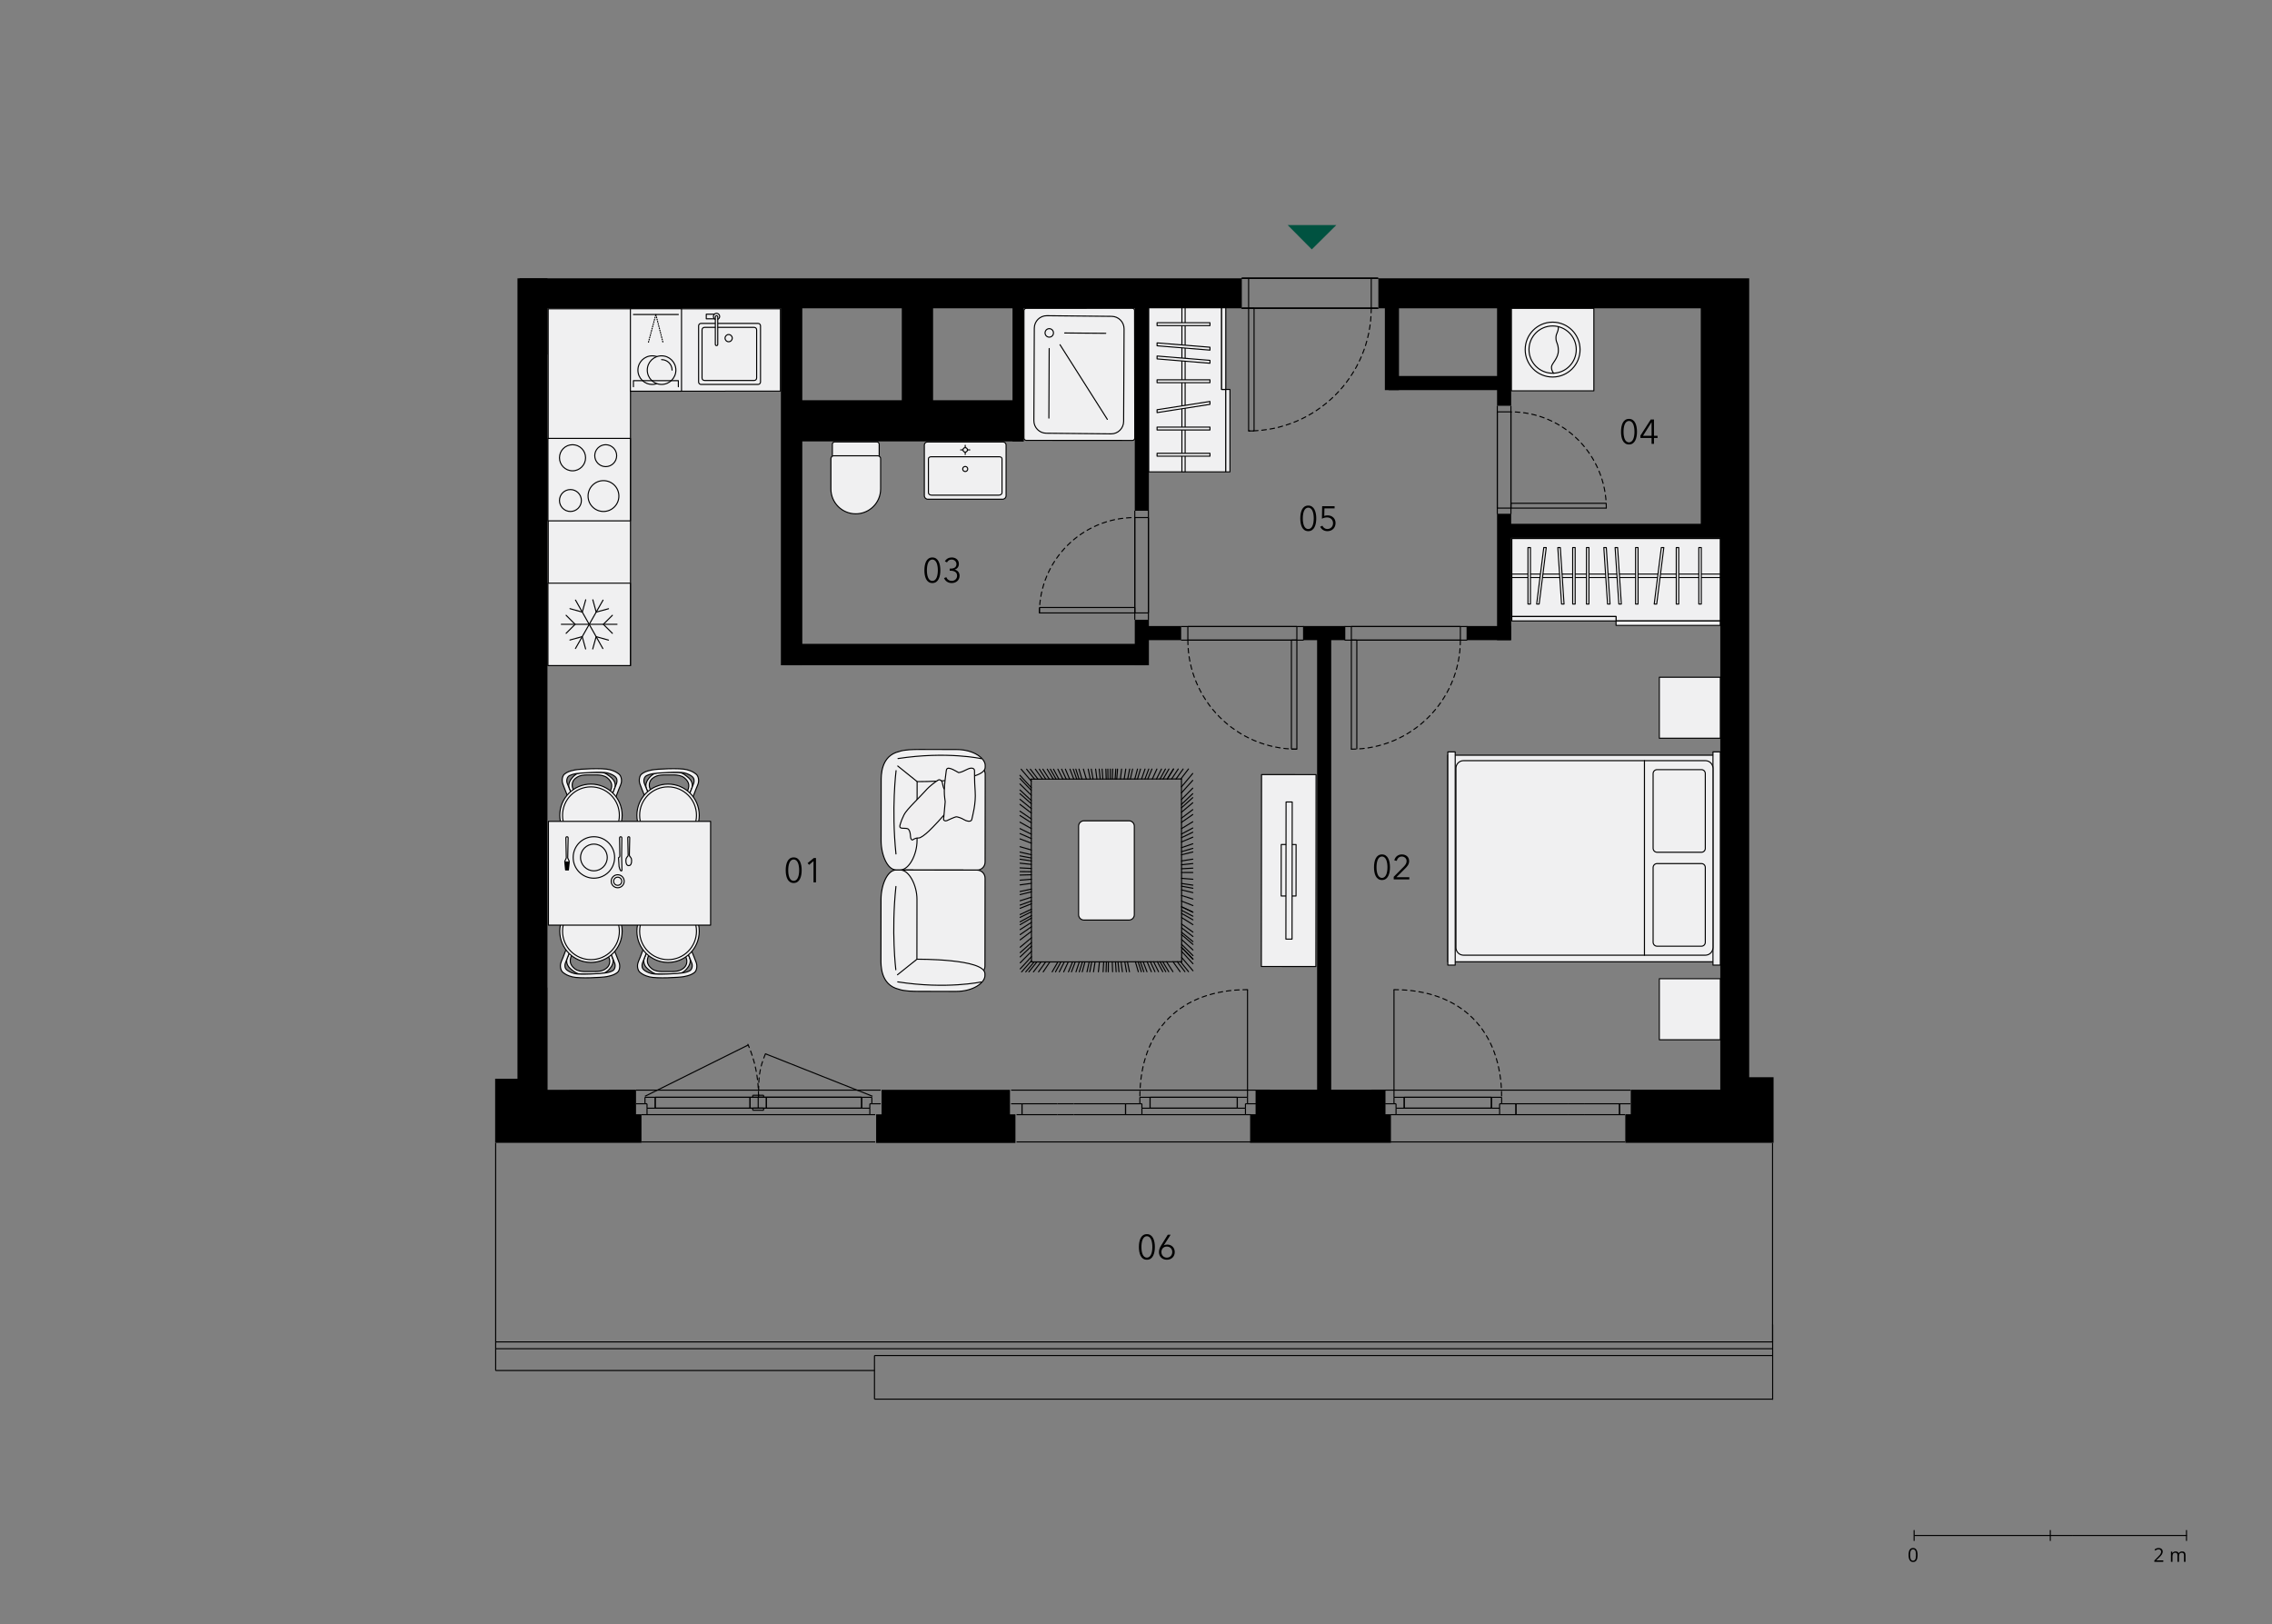 <?xml version="1.0" encoding="utf-8"?>
<!-- Generator: Adobe Illustrator 28.1.0, SVG Export Plug-In . SVG Version: 6.00 Build 0)  -->
<!DOCTYPE svg PUBLIC "-//W3C//DTD SVG 1.1//EN" "http://www.w3.org/Graphics/SVG/1.1/DTD/svg11.dtd">
<svg version="1.1" id="_x32_83" xmlns:x="http://ns.adobe.com/Extensibility/1.0/" xmlns:i="http://ns.adobe.com/AdobeIllustrator/10.0/" xmlns:graph="http://ns.adobe.com/Graphs/1.0/"
	 xmlns="http://www.w3.org/2000/svg" xmlns:xlink="http://www.w3.org/1999/xlink" x="0px" y="0px" width="1070px" height="765px"
	 viewBox="0 0 1070 765" style="enable-background:new 0 0 1070 765;" xml:space="preserve">
<rect x="0" y="0" width="1070" height="765" fill="#808080" stroke="none"/>
<style type="text/css">
	.st0{fill:#F0F0F1;}
	.st1{fill:none;stroke:#000000;stroke-width:0.5;stroke-linecap:round;stroke-linejoin:round;stroke-miterlimit:10;}
	.st2{fill:#F0EFF0;}
	
		.st3{fill:none;stroke:#000000;stroke-width:0.5;stroke-linecap:round;stroke-linejoin:round;stroke-miterlimit:10;stroke-dasharray:0.357,0.713;}
	.st4{fill:none;stroke:#000000;stroke-width:0.5;stroke-miterlimit:10;}
	
		.st5{fill:none;stroke:#000000;stroke-width:0.5;stroke-linecap:round;stroke-linejoin:round;stroke-miterlimit:10;stroke-dasharray:2.139,1.783;}
	.st6{fill:#005240;}
	.st7{fill:none;stroke:#000000;stroke-width:0.5;}
</style>
<g>
	<rect x="711.798" y="145.226" class="st0" width="38.829" height="38.831"/>
	<rect x="711.798" y="145.226" class="st1" width="38.829" height="38.831"/>
	<path class="st0" d="M731.212,151.718c7.137,0,12.924,5.782,12.924,12.924c0,7.137-5.787,12.919-12.924,12.919
		s-12.924-5.782-12.924-12.919C718.288,157.5,724.075,151.718,731.212,151.718"/>
	<path class="st1" d="M731.212,151.718c7.137,0,12.924,5.782,12.924,12.924c0,7.137-5.787,12.919-12.924,12.919
		s-12.924-5.782-12.924-12.919C718.288,157.5,724.075,151.718,731.212,151.718z"/>
	<path class="st0" d="M731.212,153.51c6.147,0,11.128,4.981,11.128,11.128c0,6.001-4.743,10.89-10.685,11.122
		c-0.148,0.005-0.295,0.013-0.443,0.013c-6.149,0-11.128-4.986-11.128-11.135C720.084,158.491,725.063,153.51,731.212,153.51"/>
	<path class="st1" d="M731.212,153.51c6.147,0,11.128,4.981,11.128,11.128c0,6.001-4.743,10.89-10.685,11.122
		c-0.148,0.005-0.295,0.013-0.443,0.013c-6.149,0-11.128-4.986-11.128-11.135C720.084,158.491,725.063,153.51,731.212,153.51z"/>
	<path class="st1" d="M733.908,154.141c-0.025,2.561-1.156,2.689-1.13,5.071c0.027,2.38,1.105,2.354,1.13,5.884
		c0.025,3.535-2.972,6.019-3.177,7.425c0,0-0.418,1.386,0.925,3.24"/>
	<polygon class="st0" points="296.932,145.448 258.159,145.448 258.159,184.221 258.159,243.486 258.184,243.486 258.184,313.469 
		288.129,313.469 296.932,313.469 296.932,184.221 341.565,184.221 341.565,184.196 367.55,184.196 367.55,154.253 367.55,145.448 	
		"/>
	<polygon class="st1" points="296.932,145.448 258.159,145.448 258.159,184.221 258.159,243.486 258.184,243.486 258.184,313.469 
		288.129,313.469 296.932,313.469 296.932,184.221 341.565,184.221 341.565,184.196 367.55,184.196 367.55,154.253 367.55,145.448 	
		"/>
	<rect x="258.061" y="206.47" class="st0" width="38.831" height="38.831"/>
	<rect x="258.061" y="206.47" class="st1" width="38.831" height="38.831"/>
	<path class="st0" d="M268.647,230.562c2.849,0,5.159,2.311,5.159,5.161c0,2.848-2.309,5.159-5.159,5.159
		c-2.849,0-5.159-2.311-5.159-5.159C263.489,232.874,265.798,230.562,268.647,230.562"/>
	<path class="st1" d="M268.647,230.562c2.849,0,5.159,2.311,5.159,5.161c0,2.848-2.309,5.159-5.159,5.159
		c-2.849,0-5.159-2.311-5.159-5.159C263.489,232.874,265.798,230.562,268.647,230.562z"/>
	<path class="st0" d="M269.632,209.443c3.395,0,6.142,2.754,6.142,6.142c0,3.395-2.747,6.147-6.142,6.147
		c-3.395,0-6.142-2.752-6.142-6.147C263.491,212.197,266.238,209.443,269.632,209.443"/>
	<path class="st1" d="M269.632,209.443c3.395,0,6.142,2.754,6.142,6.142c0,3.395-2.747,6.147-6.142,6.147
		c-3.395,0-6.142-2.752-6.142-6.147C263.491,212.197,266.238,209.443,269.632,209.443z"/>
	<path class="st0" d="M285.258,219.762c-2.849,0-5.159-2.309-5.159-5.159c0-2.849,2.309-5.161,5.159-5.161
		c2.849,0,5.159,2.311,5.159,5.161C290.417,217.453,288.107,219.762,285.258,219.762"/>
	<path class="st1" d="M285.258,219.762c-2.849,0-5.159-2.309-5.159-5.159c0-2.849,2.309-5.161,5.159-5.161
		c2.849,0,5.159,2.311,5.159,5.161C290.417,217.453,288.107,219.762,285.258,219.762z"/>
	<path class="st0" d="M284.205,240.882c-4.01,0-7.258-3.253-7.258-7.258c0-4.01,3.247-7.265,7.258-7.265s7.258,3.254,7.258,7.265
		C291.463,237.629,288.215,240.882,284.205,240.882"/>
	<path class="st1" d="M284.205,240.882c-4.01,0-7.258-3.253-7.258-7.258c0-4.01,3.247-7.265,7.258-7.265s7.258,3.254,7.258,7.265
		C291.463,237.629,288.215,240.882,284.205,240.882z"/>
	<rect x="258.059" y="274.643" class="st0" width="38.831" height="38.824"/>
	<rect x="258.059" y="274.643" class="st1" width="38.831" height="38.824"/>
	<line class="st1" x1="264.369" y1="294.025" x2="290.584" y2="294.025"/>
	<polyline class="st1" points="266.613,289.776 270.861,294.024 266.613,298.272 	"/>
	<polyline class="st1" points="288.401,298.275 284.153,294.027 288.401,289.779 	"/>
	<line class="st1" x1="271.036" y1="282.61" x2="283.915" y2="305.443"/>
	<polyline class="st1" points="275.84,282.476 274.229,288.265 268.435,286.654 	"/>
	<polyline class="st1" points="279.143,305.628 280.754,299.839 286.549,301.45 	"/>
	<line class="st1" x1="283.995" y1="282.636" x2="271.018" y2="305.418"/>
	<polyline class="st1" points="286.576,286.689 280.782,288.281 279.189,282.479 	"/>
	<polyline class="st1" points="268.408,301.415 274.202,299.824 275.795,305.625 	"/>
	<path class="st0" d="M318.889,458.638c2.567-0.16,3.65-1.373,4.486-2.291c0.956-1.058,2.252-3.118,1.456-5.089
		c-0.23-0.59-0.718-1.841-0.718-1.841l-1.136-2.952l-1.469,0.731c0,0,1.861,3.922,1.944,5.161c0.16,2.407-1.251,3.542-2.471,4.266
		c-1.321,0.785-3.042,0.925-4.343,0.95h-5c-1.303-0.025-3.298-0.256-4.646-1.334c-1.111-0.886-1.919-1.971-2.099-3.197
		c-0.333-2.354,1.868-5.281,1.868-5.281l-1.431-1.296l-1.534,3.978l-0.443,1.111c0,0-0.893,2.387,1.494,4.55
		c1.323,1.193,3.119,2.689,5.083,2.682C310.333,458.786,315.93,458.818,318.889,458.638"/>
	<path class="st1" d="M318.889,458.638c2.567-0.16,3.65-1.373,4.486-2.291c0.956-1.058,2.252-3.118,1.456-5.089
		c-0.23-0.59-0.718-1.841-0.718-1.841l-1.136-2.952l-1.469,0.731c0,0,1.861,3.922,1.944,5.161c0.16,2.407-1.251,3.542-2.471,4.266
		c-1.321,0.785-3.042,0.925-4.343,0.95h-5c-1.303-0.025-3.298-0.256-4.646-1.334c-1.111-0.886-1.919-1.971-2.099-3.197
		c-0.333-2.354,1.868-5.281,1.868-5.281l-1.431-1.296l-1.534,3.978l-0.443,1.111c0,0-0.893,2.387,1.494,4.55
		c1.323,1.193,3.119,2.689,5.083,2.682C310.333,458.786,315.93,458.818,318.889,458.638z"/>
	<path class="st0" d="M323.659,429.542L323.659,429.542c-0.36-0.36-0.36-0.943,0-1.303l1.739-1.739c0.36-0.36,0.943-0.36,1.303,0
		c0.36,0.36,0.36,0.943,0,1.303l-1.739,1.739C324.602,429.902,324.019,429.902,323.659,429.542"/>
	<path class="st1" d="M323.659,429.542L323.659,429.542c-0.36-0.36-0.36-0.943,0-1.303l1.739-1.739c0.36-0.36,0.943-0.36,1.303,0
		c0.36,0.36,0.36,0.943,0,1.303l-1.739,1.739C324.602,429.902,324.019,429.902,323.659,429.542z"/>
	<path class="st0" d="M302.147,426.501L302.147,426.501c0.36-0.36,0.943-0.36,1.303,0l1.739,1.739c0.36,0.36,0.36,0.943,0,1.303
		c-0.36,0.36-0.943,0.36-1.303,0l-1.739-1.739C301.787,427.444,301.787,426.861,302.147,426.501"/>
	<path class="st1" d="M302.147,426.501L302.147,426.501c0.36-0.36,0.943-0.36,1.303,0l1.739,1.739c0.36,0.36,0.36,0.943,0,1.303
		c-0.36,0.36-0.943,0.36-1.303,0l-1.739-1.739C301.787,427.444,301.787,426.861,302.147,426.501z"/>
	<path class="st0" d="M322.13,459.94c2.894-0.571,3.857-1.136,4.916-1.924c1.053-0.796,1.431-2.939,0.866-4.628
		c-0.238-0.706-0.796-2.182-1.123-2.92c-0.738-1.714-1.937-4.903-1.937-4.903l-1.156,2.817c0,0,1.931,4.666,2.149,5.346
		c0.455,1.386-0.07,2.984-1.033,3.472c-0.34,0.167-1.231,0.648-3.087,0.968c-2.156,0.378-12.476,0.988-14.823,0.353
		c-2.164-0.583-3.069-1.283-3.587-1.687c-1.028-0.803-1.105-2.068-0.797-3.119c0.207-0.688,2.086-5.333,2.086-5.333l-1.154-2.817
		c0,0-1.233,3.568-1.964,5.281c-0.733,1.714-0.86,2.047-1.073,2.754c-0.475,1.579,0.007,3.605,1.058,4.396
		c1.06,0.788,1.888,1.424,4.383,2.066C309.199,460.929,319.954,460.371,322.13,459.94"/>
	<path class="st1" d="M322.13,459.94c2.894-0.571,3.857-1.136,4.916-1.924c1.053-0.796,1.431-2.939,0.866-4.628
		c-0.238-0.706-0.796-2.182-1.123-2.92c-0.738-1.714-1.937-4.903-1.937-4.903l-1.156,2.817c0,0,1.931,4.666,2.149,5.346
		c0.455,1.386-0.07,2.984-1.033,3.472c-0.34,0.167-1.231,0.648-3.087,0.968c-2.156,0.378-12.476,0.988-14.823,0.353
		c-2.164-0.583-3.069-1.283-3.587-1.687c-1.028-0.803-1.105-2.068-0.797-3.119c0.207-0.688,2.086-5.333,2.086-5.333l-1.154-2.817
		c0,0-1.233,3.568-1.964,5.281c-0.733,1.714-0.86,2.047-1.073,2.754c-0.475,1.579,0.007,3.605,1.058,4.396
		c1.06,0.788,1.888,1.424,4.383,2.066C309.199,460.929,319.954,460.371,322.13,459.94z"/>
	<path class="st0" d="M314.625,453.26c-8.111,0-14.69-6.577-14.69-14.69c0-8.105,6.579-14.683,14.69-14.683
		c8.111,0,14.69,6.577,14.69,14.683C329.315,446.683,322.736,453.26,314.625,453.26"/>
	<path class="st1" d="M314.625,453.26c-8.111,0-14.69-6.577-14.69-14.69c0-8.105,6.579-14.683,14.69-14.683
		c8.111,0,14.69,6.577,14.69,14.683C329.315,446.683,322.736,453.26,314.625,453.26z"/>
	<path class="st0" d="M314.625,451.955c-7.393,0-13.381-5.994-13.381-13.379c0-7.394,5.989-13.381,13.381-13.381
		c7.393,0,13.379,5.987,13.379,13.381C328.004,445.961,322.017,451.955,314.625,451.955"/>
	<path class="st1" d="M314.625,451.955c-7.393,0-13.381-5.994-13.381-13.379c0-7.394,5.989-13.381,13.381-13.381
		c7.393,0,13.379,5.987,13.379,13.381C328.004,445.961,322.017,451.955,314.625,451.955z"/>
	<path class="st0" d="M282.577,458.638c2.567-0.16,3.65-1.373,4.486-2.291c0.956-1.058,2.252-3.118,1.456-5.089
		c-0.23-0.59-0.718-1.841-0.718-1.841l-1.136-2.952l-1.469,0.731c0,0,1.861,3.922,1.944,5.161c0.16,2.407-1.251,3.542-2.471,4.266
		c-1.321,0.785-3.042,0.925-4.343,0.95h-5c-1.301-0.025-3.298-0.256-4.646-1.334c-1.111-0.886-1.919-1.971-2.099-3.197
		c-0.333-2.354,1.868-5.281,1.868-5.281l-1.431-1.296l-1.534,3.978l-0.443,1.111c0,0-0.893,2.387,1.494,4.55
		c1.323,1.193,3.119,2.689,5.083,2.682C274.023,458.786,279.618,458.818,282.577,458.638"/>
	<path class="st1" d="M282.577,458.638c2.567-0.16,3.65-1.373,4.486-2.291c0.956-1.058,2.252-3.118,1.456-5.089
		c-0.23-0.59-0.718-1.841-0.718-1.841l-1.136-2.952l-1.469,0.731c0,0,1.861,3.922,1.944,5.161c0.16,2.407-1.251,3.542-2.471,4.266
		c-1.321,0.785-3.042,0.925-4.343,0.95h-5c-1.301-0.025-3.298-0.256-4.646-1.334c-1.111-0.886-1.919-1.971-2.099-3.197
		c-0.333-2.354,1.868-5.281,1.868-5.281l-1.431-1.296l-1.534,3.978l-0.443,1.111c0,0-0.893,2.387,1.494,4.55
		c1.323,1.193,3.119,2.689,5.083,2.682C274.023,458.786,279.618,458.818,282.577,458.638z"/>
	<path class="st0" d="M287.348,429.542L287.348,429.542c-0.36-0.36-0.36-0.943,0-1.303l1.739-1.739c0.36-0.36,0.943-0.36,1.303,0
		c0.36,0.36,0.36,0.943,0,1.303l-1.739,1.739C288.292,429.902,287.708,429.902,287.348,429.542"/>
	<path class="st1" d="M287.348,429.542L287.348,429.542c-0.36-0.36-0.36-0.943,0-1.303l1.739-1.739c0.36-0.36,0.943-0.36,1.303,0
		c0.36,0.36,0.36,0.943,0,1.303l-1.739,1.739C288.292,429.902,287.708,429.902,287.348,429.542z"/>
	<path class="st0" d="M265.836,426.501L265.836,426.501c0.36-0.36,0.943-0.36,1.303,0l1.739,1.739c0.36,0.36,0.36,0.943,0,1.303
		c-0.36,0.36-0.943,0.36-1.303,0l-1.739-1.739C265.476,427.444,265.476,426.861,265.836,426.501"/>
	<path class="st1" d="M265.836,426.501L265.836,426.501c0.36-0.36,0.943-0.36,1.303,0l1.739,1.739c0.36,0.36,0.36,0.943,0,1.303
		c-0.36,0.36-0.943,0.36-1.303,0l-1.739-1.739C265.476,427.444,265.476,426.861,265.836,426.501z"/>
	<path class="st0" d="M285.819,459.94c2.894-0.571,3.857-1.136,4.909-1.924c1.06-0.796,1.438-2.939,0.873-4.628
		c-0.238-0.706-0.796-2.182-1.123-2.92c-0.738-1.714-1.937-4.903-1.937-4.903l-1.156,2.817c0,0,1.931,4.666,2.149,5.346
		c0.455,1.386-0.07,2.984-1.033,3.472c-0.34,0.167-1.231,0.648-3.087,0.968c-2.155,0.378-12.474,0.988-14.83,0.353
		c-2.156-0.583-3.06-1.283-3.58-1.687c-1.028-0.803-1.103-2.068-0.796-3.119c0.205-0.688,2.084-5.333,2.084-5.333l-1.154-2.817
		c0,0-1.233,3.568-1.964,5.281c-0.733,1.714-0.86,2.047-1.073,2.754c-0.473,1.579,0.007,3.605,1.06,4.396
		c1.058,0.788,1.886,1.424,4.383,2.066C272.888,460.929,283.643,460.371,285.819,459.94"/>
	<path class="st1" d="M285.819,459.94c2.894-0.571,3.857-1.136,4.909-1.924c1.06-0.796,1.438-2.939,0.873-4.628
		c-0.238-0.706-0.796-2.182-1.123-2.92c-0.738-1.714-1.937-4.903-1.937-4.903l-1.156,2.817c0,0,1.931,4.666,2.149,5.346
		c0.455,1.386-0.07,2.984-1.033,3.472c-0.34,0.167-1.231,0.648-3.087,0.968c-2.155,0.378-12.474,0.988-14.83,0.353
		c-2.156-0.583-3.06-1.283-3.58-1.687c-1.028-0.803-1.103-2.068-0.796-3.119c0.205-0.688,2.084-5.333,2.084-5.333l-1.154-2.817
		c0,0-1.233,3.568-1.964,5.281c-0.733,1.714-0.86,2.047-1.073,2.754c-0.473,1.579,0.007,3.605,1.06,4.396
		c1.058,0.788,1.886,1.424,4.383,2.066C272.888,460.929,283.643,460.371,285.819,459.94z"/>
	<path class="st0" d="M278.314,453.26c-8.111,0-14.69-6.577-14.69-14.69c0-8.105,6.579-14.683,14.69-14.683
		c8.111,0,14.69,6.577,14.69,14.683C293.004,446.683,286.425,453.26,278.314,453.26"/>
	<path class="st1" d="M278.314,453.26c-8.111,0-14.69-6.577-14.69-14.69c0-8.105,6.579-14.683,14.69-14.683
		c8.111,0,14.69,6.577,14.69,14.683C293.004,446.683,286.425,453.26,278.314,453.26z"/>
	<path class="st0" d="M278.314,451.955c-7.393,0-13.381-5.994-13.381-13.379c0-7.394,5.989-13.381,13.381-13.381
		c7.393,0,13.379,5.987,13.379,13.381C291.693,445.961,285.707,451.955,278.314,451.955"/>
	<path class="st1" d="M278.314,451.955c-7.393,0-13.381-5.994-13.381-13.379c0-7.394,5.989-13.381,13.381-13.381
		c7.393,0,13.379,5.987,13.379,13.381C291.693,445.961,285.707,451.955,278.314,451.955z"/>
	<path class="st0" d="M274.05,363.893c-2.567,0.16-3.652,1.373-4.486,2.291c-0.956,1.058-2.254,3.125-1.458,5.089
		c0.232,0.59,0.72,1.841,0.72,1.841l1.136,2.952l1.469-0.731c0,0-1.861-3.92-1.944-5.161c-0.16-2.407,1.251-3.542,2.471-4.266
		c1.321-0.783,3.042-0.925,4.343-0.95h5c1.301,0.025,3.298,0.256,4.646,1.334c1.111,0.887,1.919,1.971,2.099,3.197
		c0.333,2.354-1.868,5.281-1.868,5.281l1.431,1.296l1.534-3.978l0.443-1.111c0,0,0.893-2.387-1.494-4.55
		c-1.323-1.193-3.119-2.687-5.083-2.682C282.604,363.746,277.009,363.713,274.05,363.893"/>
	<path class="st1" d="M274.05,363.893c-2.567,0.16-3.652,1.373-4.486,2.291c-0.956,1.058-2.254,3.125-1.458,5.089
		c0.232,0.59,0.72,1.841,0.72,1.841l1.136,2.952l1.469-0.731c0,0-1.861-3.92-1.944-5.161c-0.16-2.407,1.251-3.542,2.471-4.266
		c1.321-0.783,3.042-0.925,4.343-0.95h5c1.301,0.025,3.298,0.256,4.646,1.334c1.111,0.887,1.919,1.971,2.099,3.197
		c0.333,2.354-1.868,5.281-1.868,5.281l1.431,1.296l1.534-3.978l0.443-1.111c0,0,0.893-2.387-1.494-4.55
		c-1.323-1.193-3.119-2.687-5.083-2.682C282.604,363.746,277.009,363.713,274.05,363.893z"/>
	<path class="st0" d="M269.279,392.99L269.279,392.99c0.36,0.36,0.36,0.943,0,1.303l-1.739,1.739c-0.36,0.36-0.943,0.36-1.303,0
		c-0.36-0.36-0.36-0.943,0-1.303l1.739-1.739C268.336,392.63,268.919,392.63,269.279,392.99"/>
	<path class="st1" d="M269.279,392.99L269.279,392.99c0.36,0.36,0.36,0.943,0,1.303l-1.739,1.739c-0.36,0.36-0.943,0.36-1.303,0
		c-0.36-0.36-0.36-0.943,0-1.303l1.739-1.739C268.336,392.63,268.919,392.63,269.279,392.99z"/>
	<path class="st0" d="M290.791,396.031L290.791,396.031c-0.36,0.36-0.943,0.36-1.303,0l-1.739-1.739c-0.36-0.36-0.36-0.943,0-1.303
		c0.36-0.36,0.943-0.36,1.303,0l1.739,1.739C291.151,395.088,291.151,395.671,290.791,396.031"/>
	<path class="st1" d="M290.791,396.031L290.791,396.031c-0.36,0.36-0.943,0.36-1.303,0l-1.739-1.739c-0.36-0.36-0.36-0.943,0-1.303
		c0.36-0.36,0.943-0.36,1.303,0l1.739,1.739C291.151,395.088,291.151,395.671,290.791,396.031z"/>
	<path class="st0" d="M270.808,362.592c-2.894,0.571-3.857,1.136-4.916,1.926c-1.053,0.796-1.431,2.939-0.866,4.626
		c0.238,0.706,0.796,2.182,1.121,2.92c0.74,1.714,1.939,4.903,1.939,4.903l1.156-2.817c0,0-1.931-4.666-2.149-5.346
		c-0.457-1.386,0.07-2.984,1.033-3.472c0.34-0.166,1.231-0.648,3.085-0.968c2.156-0.378,12.476-0.988,14.825-0.353
		c2.164,0.583,3.067,1.283,3.587,1.688c1.028,0.801,1.103,2.066,0.796,3.118c-0.205,0.688-2.084,5.333-2.084,5.333l1.154,2.817
		c0,0,1.233-3.568,1.964-5.281c0.733-1.714,0.86-2.047,1.073-2.754c0.473-1.579-0.007-3.605-1.06-4.396
		c-1.058-0.788-1.886-1.424-4.383-2.066C283.739,361.603,272.983,362.161,270.808,362.592"/>
	<path class="st1" d="M270.808,362.592c-2.894,0.571-3.857,1.136-4.916,1.926c-1.053,0.796-1.431,2.939-0.866,4.626
		c0.238,0.706,0.796,2.182,1.121,2.92c0.74,1.714,1.939,4.903,1.939,4.903l1.156-2.817c0,0-1.931-4.666-2.149-5.346
		c-0.457-1.386,0.07-2.984,1.033-3.472c0.34-0.166,1.231-0.648,3.085-0.968c2.156-0.378,12.476-0.988,14.825-0.353
		c2.164,0.583,3.067,1.283,3.587,1.688c1.028,0.801,1.103,2.066,0.796,3.118c-0.205,0.688-2.084,5.333-2.084,5.333l1.154,2.817
		c0,0,1.233-3.568,1.964-5.281c0.733-1.714,0.86-2.047,1.073-2.754c0.473-1.579-0.007-3.605-1.06-4.396
		c-1.058-0.788-1.886-1.424-4.383-2.066C283.739,361.603,272.983,362.161,270.808,362.592z"/>
	<path class="st0" d="M278.314,369.272c8.111,0,14.69,6.577,14.69,14.69c0,8.105-6.579,14.683-14.69,14.683
		c-8.111,0-14.69-6.577-14.69-14.683C263.624,375.849,270.203,369.272,278.314,369.272"/>
	<path class="st1" d="M278.314,369.272c8.111,0,14.69,6.577,14.69,14.69c0,8.105-6.579,14.683-14.69,14.683
		c-8.111,0-14.69-6.577-14.69-14.683C263.624,375.849,270.203,369.272,278.314,369.272z"/>
	<path class="st0" d="M278.314,370.577c7.393,0,13.379,5.994,13.379,13.381c0,7.393-5.987,13.379-13.379,13.379
		c-7.393,0-13.381-5.987-13.381-13.379C264.933,376.572,270.921,370.577,278.314,370.577"/>
	<path class="st1" d="M278.314,370.577c7.393,0,13.379,5.994,13.379,13.381c0,7.393-5.987,13.379-13.379,13.379
		c-7.393,0-13.381-5.987-13.381-13.379C264.933,376.572,270.921,370.577,278.314,370.577z"/>
	<path class="st0" d="M310.361,363.893c-2.567,0.16-3.652,1.373-4.486,2.291c-0.956,1.058-2.254,3.125-1.458,5.089
		c0.232,0.59,0.72,1.841,0.72,1.841l1.136,2.952l1.469-0.731c0,0-1.861-3.92-1.944-5.161c-0.16-2.407,1.251-3.542,2.471-4.266
		c1.321-0.783,3.04-0.925,4.343-0.95h5c1.301,0.025,3.298,0.256,4.646,1.334c1.111,0.887,1.919,1.971,2.099,3.197
		c0.333,2.354-1.868,5.281-1.868,5.281l1.431,1.296l1.534-3.978l0.443-1.111c0,0,0.893-2.387-1.494-4.55
		c-1.323-1.193-3.119-2.687-5.083-2.682C318.915,363.746,313.32,363.713,310.361,363.893"/>
	<path class="st1" d="M310.361,363.893c-2.567,0.16-3.652,1.373-4.486,2.291c-0.956,1.058-2.254,3.125-1.458,5.089
		c0.232,0.59,0.72,1.841,0.72,1.841l1.136,2.952l1.469-0.731c0,0-1.861-3.92-1.944-5.161c-0.16-2.407,1.251-3.542,2.471-4.266
		c1.321-0.783,3.04-0.925,4.343-0.95h5c1.301,0.025,3.298,0.256,4.646,1.334c1.111,0.887,1.919,1.971,2.099,3.197
		c0.333,2.354-1.868,5.281-1.868,5.281l1.431,1.296l1.534-3.978l0.443-1.111c0,0,0.893-2.387-1.494-4.55
		c-1.323-1.193-3.119-2.687-5.083-2.682C318.915,363.746,313.32,363.713,310.361,363.893z"/>
	<path class="st0" d="M305.59,392.99L305.59,392.99c0.36,0.36,0.36,0.943,0,1.303l-1.739,1.739c-0.36,0.36-0.943,0.36-1.303,0
		c-0.36-0.36-0.36-0.943,0-1.303l1.739-1.739C304.647,392.63,305.23,392.63,305.59,392.99"/>
	<path class="st1" d="M305.59,392.99L305.59,392.99c0.36,0.36,0.36,0.943,0,1.303l-1.739,1.739c-0.36,0.36-0.943,0.36-1.303,0
		c-0.36-0.36-0.36-0.943,0-1.303l1.739-1.739C304.647,392.63,305.23,392.63,305.59,392.99z"/>
	<path class="st0" d="M327.102,396.031L327.102,396.031c-0.36,0.36-0.943,0.36-1.303,0l-1.739-1.739c-0.36-0.36-0.36-0.943,0-1.303
		c0.36-0.36,0.943-0.36,1.303,0l1.739,1.739C327.462,395.088,327.462,395.671,327.102,396.031"/>
	<path class="st1" d="M327.102,396.031L327.102,396.031c-0.36,0.36-0.943,0.36-1.303,0l-1.739-1.739c-0.36-0.36-0.36-0.943,0-1.303
		c0.36-0.36,0.943-0.36,1.303,0l1.739,1.739C327.462,395.088,327.462,395.671,327.102,396.031z"/>
	<path class="st0" d="M307.119,362.592c-2.894,0.571-3.857,1.136-4.916,1.926c-1.053,0.796-1.431,2.939-0.866,4.626
		c0.238,0.706,0.796,2.182,1.123,2.92c0.738,1.714,1.937,4.903,1.937,4.903l1.156-2.817c0,0-1.931-4.666-2.149-5.346
		c-0.457-1.386,0.07-2.984,1.033-3.472c0.34-0.166,1.231-0.648,3.087-0.968c2.155-0.378,12.474-0.988,14.83-0.353
		c2.156,0.583,3.06,1.283,3.58,1.688c1.028,0.801,1.103,2.066,0.796,3.118c-0.205,0.688-2.084,5.333-2.084,5.333l1.154,2.817
		c0,0,1.233-3.568,1.964-5.281c0.733-1.714,0.86-2.047,1.073-2.754c0.473-1.579-0.007-3.605-1.06-4.396
		c-1.058-0.788-1.886-1.424-4.383-2.066C320.05,361.603,309.293,362.161,307.119,362.592"/>
	<path class="st1" d="M307.119,362.592c-2.894,0.571-3.857,1.136-4.916,1.926c-1.053,0.796-1.431,2.939-0.866,4.626
		c0.238,0.706,0.796,2.182,1.123,2.92c0.738,1.714,1.937,4.903,1.937,4.903l1.156-2.817c0,0-1.931-4.666-2.149-5.346
		c-0.457-1.386,0.07-2.984,1.033-3.472c0.34-0.166,1.231-0.648,3.087-0.968c2.155-0.378,12.474-0.988,14.83-0.353
		c2.156,0.583,3.06,1.283,3.58,1.688c1.028,0.801,1.103,2.066,0.796,3.118c-0.205,0.688-2.084,5.333-2.084,5.333l1.154,2.817
		c0,0,1.233-3.568,1.964-5.281c0.733-1.714,0.86-2.047,1.073-2.754c0.473-1.579-0.007-3.605-1.06-4.396
		c-1.058-0.788-1.886-1.424-4.383-2.066C320.05,361.603,309.293,362.161,307.119,362.592z"/>
	<path class="st0" d="M314.625,369.272c8.111,0,14.69,6.577,14.69,14.69c0,8.105-6.579,14.683-14.69,14.683
		c-8.111,0-14.69-6.577-14.69-14.683C299.935,375.849,306.514,369.272,314.625,369.272"/>
	<path class="st1" d="M314.625,369.272c8.111,0,14.69,6.577,14.69,14.69c0,8.105-6.579,14.683-14.69,14.683
		c-8.111,0-14.69-6.577-14.69-14.683C299.935,375.849,306.514,369.272,314.625,369.272z"/>
	<path class="st0" d="M314.625,370.577c7.393,0,13.379,5.994,13.379,13.381c0,7.393-5.987,13.379-13.379,13.379
		c-7.393,0-13.381-5.987-13.381-13.379C301.243,376.572,307.232,370.577,314.625,370.577"/>
	<path class="st1" d="M314.625,370.577c7.393,0,13.379,5.994,13.379,13.381c0,7.393-5.987,13.379-13.379,13.379
		c-7.393,0-13.381-5.987-13.381-13.379C301.243,376.572,307.232,370.577,314.625,370.577z"/>
	<rect x="258.28" y="386.819" class="st0" width="76.379" height="48.888"/>
	<rect x="258.279" y="386.818" class="st1" width="76.379" height="48.888"/>
	<path class="st0" d="M279.694,394.064c-5.391,0-9.761,4.363-9.761,9.761c0,5.396,4.37,9.767,9.761,9.767
		c5.391,0,9.761-4.37,9.761-9.767C289.455,398.428,285.085,394.064,279.694,394.064"/>
	<path class="st1" d="M279.694,394.064c-5.391,0-9.761,4.363-9.761,9.761c0,5.396,4.37,9.767,9.761,9.767
		c5.391,0,9.761-4.37,9.761-9.767C289.455,398.428,285.085,394.064,279.694,394.064"/>
	<polygon class="st0" points="296.395,402.759 296.575,394.514 296.452,394.191 296.132,394.064 296.105,394.064 296.08,394.064 
		295.767,394.191 295.637,394.514 295.817,402.759 295.707,403.152 295.349,403.595 294.899,404.3 294.751,405.249 294.836,406.309 
		295.092,407.072 295.515,407.535 296.105,407.688 296.695,407.535 297.12,407.072 297.376,406.309 297.46,405.249 297.313,404.3 
		296.863,403.595 296.51,403.152 	"/>
	<polygon class="st1" points="296.395,402.759 296.575,394.514 296.452,394.191 296.132,394.064 296.105,394.064 296.08,394.064 
		295.767,394.191 295.637,394.514 295.817,402.759 295.707,403.152 295.349,403.595 294.899,404.3 294.751,405.249 294.836,406.309 
		295.092,407.072 295.515,407.535 296.105,407.688 296.695,407.535 297.12,407.072 297.376,406.309 297.46,405.249 297.313,404.3 
		296.863,403.595 296.51,403.152 	"/>
	<path class="st0" d="M290.904,411.969c-1.694,0-3.067,1.373-3.067,3.067c0,1.688,1.373,3.062,3.067,3.062
		c1.694,0,3.067-1.373,3.067-3.062C293.971,413.342,292.598,411.969,290.904,411.969"/>
	<path class="st1" d="M290.904,411.969c-1.694,0-3.067,1.373-3.067,3.067c0,1.688,1.373,3.062,3.067,3.062
		c1.694,0,3.067-1.373,3.067-3.062C293.971,413.342,292.598,411.969,290.904,411.969"/>
	<path class="st0" d="M290.904,413.118c-1.058,0-1.919,0.86-1.919,1.919c0,1.066,0.86,1.913,1.919,1.913
		c1.058,0,1.919-0.848,1.919-1.913C292.823,413.978,291.963,413.118,290.904,413.118"/>
	<path class="st1" d="M290.904,413.118c-1.058,0-1.919,0.86-1.919,1.919c0,1.066,0.86,1.913,1.919,1.913
		c1.058,0,1.919-0.848,1.919-1.913C292.823,413.978,291.963,413.118,290.904,413.118"/>
	<polygon class="st0" points="291.853,409.204 292.288,410.04 292.693,410.18 292.918,409.872 292.751,403.21 292.866,394.587 
		292.719,394.219 292.353,394.066 292.321,394.066 292.296,394.066 291.93,394.219 291.783,394.587 291.903,403.12 291.77,403.588 
		291.365,403.911 291.295,404.019 291.545,408.031 	"/>
	<polygon class="st1" points="291.853,409.204 292.288,410.04 292.693,410.18 292.918,409.872 292.751,403.21 292.866,394.587 
		292.719,394.219 292.353,394.066 292.321,394.066 292.296,394.066 291.93,394.219 291.783,394.587 291.903,403.12 291.77,403.588 
		291.365,403.911 291.295,404.019 291.545,408.031 	"/>
	<polygon class="st0" points="267.192,409.719 267.212,409.739 267.275,409.739 267.295,409.719 267.475,406.022 267.57,405.927 
		267.577,405.927 267.64,405.959 267.673,406.029 267.59,409.719 267.59,409.726 267.61,409.739 267.68,409.739 267.692,409.719 
		268.078,406.152 268.058,405.541 267.757,404.938 267.372,404.028 267.577,394.587 267.435,394.214 267.064,394.066 
		267.037,394.066 267.005,394.066 266.639,394.214 266.492,394.587 266.697,404.028 266.319,404.938 266.011,405.541 
		265.999,406.152 266.377,409.719 266.396,409.739 266.467,409.739 266.479,409.726 266.486,409.719 266.402,406.029 
		266.429,405.959 266.499,405.927 266.594,406.022 266.782,409.719 266.794,409.739 266.864,409.739 266.877,409.719 
		266.909,406.004 267.037,405.874 267.167,406.004 	"/>
	<polygon class="st1" points="267.192,409.719 267.212,409.739 267.275,409.739 267.295,409.719 267.475,406.022 267.57,405.927 
		267.577,405.927 267.64,405.959 267.673,406.029 267.59,409.719 267.59,409.726 267.61,409.739 267.68,409.739 267.692,409.719 
		268.078,406.152 268.058,405.541 267.757,404.938 267.372,404.028 267.577,394.587 267.435,394.214 267.064,394.066 
		267.037,394.066 267.005,394.066 266.639,394.214 266.492,394.587 266.697,404.028 266.319,404.938 266.011,405.541 
		265.999,406.152 266.377,409.719 266.396,409.739 266.467,409.739 266.479,409.726 266.486,409.719 266.402,406.029 
		266.429,405.959 266.499,405.927 266.594,406.022 266.782,409.719 266.794,409.739 266.864,409.739 266.877,409.719 
		266.909,406.004 267.037,405.874 267.167,406.004 	"/>
	<path class="st0" d="M279.694,397.536c-3.478,0-6.289,2.812-6.289,6.289c0,3.472,2.812,6.296,6.289,6.296
		c3.472,0,6.289-2.824,6.289-6.296C285.983,400.348,283.166,397.536,279.694,397.536"/>
	<path class="st1" d="M279.694,397.536c-3.478,0-6.289,2.812-6.289,6.289c0,3.472,2.812,6.296,6.289,6.296
		c3.472,0,6.289-2.824,6.289-6.296C285.983,400.348,283.166,397.536,279.694,397.536"/>
	<path class="st0" d="M534.414,206.34l-0.09-60.073c0.007-0.598-0.475-1.085-1.071-1.085l-49.928,0.04
		c-0.596-0.007-1.084,0.475-1.084,1.078v60.003c-0.007,0.596,0.475,1.084,1.071,1.091l50.017,0.025
		C533.926,207.418,534.414,206.938,534.414,206.34"/>
	<path class="st1" d="M534.414,206.34l-0.09-60.073c0.007-0.598-0.475-1.085-1.071-1.085l-49.928,0.04
		c-0.596-0.007-1.084,0.475-1.084,1.078v60.003c-0.007,0.596,0.475,1.084,1.071,1.091l50.017,0.025
		C533.926,207.418,534.414,206.938,534.414,206.34z"/>
	<path class="st0" d="M529.175,198.47l0.205-43.555c0.02-3.254-2.592-5.911-5.834-5.929l-30.546-0.302
		c-3.235-0.02-5.879,2.599-5.891,5.854l-0.205,43.56c-0.02,3.254,2.592,5.911,5.827,5.931l30.548,0.301
		C526.518,204.349,529.155,201.725,529.175,198.47"/>
	<path class="st1" d="M529.175,198.47l0.205-43.555c0.02-3.254-2.592-5.911-5.834-5.929l-30.546-0.302
		c-3.235-0.02-5.879,2.599-5.891,5.854l-0.205,43.56c-0.02,3.254,2.592,5.911,5.827,5.931l30.548,0.301
		C526.518,204.349,529.155,201.725,529.175,198.47z"/>
	<path class="st0" d="M494.162,154.784c-1.098-0.007-1.989,0.886-1.996,1.989c-0.005,1.105,0.88,2.003,1.976,2.009
		c1.098,0.007,1.989-0.886,1.989-1.989C496.138,155.689,495.26,154.791,494.162,154.784"/>
	<path class="st1" d="M494.162,154.784c-1.098-0.007-1.989,0.886-1.996,1.989c-0.005,1.105,0.88,2.003,1.976,2.009
		c1.098,0.007,1.989-0.886,1.989-1.989C496.138,155.689,495.26,154.791,494.162,154.784z"/>
	<line class="st1" x1="501.414" y1="156.82" x2="520.762" y2="156.975"/>
	<line class="st1" x1="494.114" y1="164.14" x2="493.966" y2="196.914"/>
	<line class="st1" x1="499.216" y1="162.355" x2="521.503" y2="197.504"/>
	<path class="st0" d="M473.82,233.452c0,0.923-0.751,1.669-1.669,1.669h-35.167c-0.918,0-1.669-0.745-1.669-1.669v-23.873
		c0-0.776,0.635-1.411,1.411-1.411h35.681c0.783,0,1.411,0.635,1.411,1.411V233.452z"/>
	<path class="st1" d="M473.82,233.452c0,0.923-0.751,1.669-1.669,1.669h-35.167c-0.918,0-1.669-0.745-1.669-1.669v-23.873
		c0-0.776,0.635-1.411,1.411-1.411h35.681c0.783,0,1.411,0.635,1.411,1.411V233.452z"/>
	<path class="st0" d="M471.895,232.077c0,0.623-0.673,1.123-1.501,1.123h-31.651c-0.828,0-1.501-0.5-1.501-1.123v-16.024
		c0-0.52,0.571-0.943,1.271-0.943h32.112c0.7,0,1.271,0.423,1.271,0.943V232.077z"/>
	<path class="st1" d="M471.895,232.077c0,0.623-0.673,1.123-1.501,1.123h-31.651c-0.828,0-1.501-0.5-1.501-1.123v-16.024
		c0-0.52,0.571-0.943,1.271-0.943h32.112c0.7,0,1.271,0.423,1.271,0.943V232.077z"/>
	<path class="st0" d="M454.568,219.681c0.661,0,1.193,0.533,1.193,1.193s-0.533,1.193-1.193,1.193c-0.661,0-1.193-0.533-1.193-1.193
		S453.907,219.681,454.568,219.681"/>
	<path class="st1" d="M454.568,219.681c0.661,0,1.193,0.533,1.193,1.193s-0.533,1.193-1.193,1.193c-0.661,0-1.193-0.533-1.193-1.193
		S453.907,219.681,454.568,219.681z"/>
	<line class="st1" x1="452.416" y1="211.875" x2="456.722" y2="211.875"/>
	<line class="st1" x1="454.568" y1="209.723" x2="454.568" y2="214.029"/>
	<path class="st0" d="M454.568,210.825c0.578,0,1.053,0.468,1.053,1.053c0,0.578-0.475,1.046-1.053,1.046
		c-0.578,0-1.053-0.468-1.053-1.046C453.515,211.293,453.99,210.825,454.568,210.825"/>
	<path class="st1" d="M454.568,210.825c0.578,0,1.053,0.468,1.053,1.053c0,0.578-0.475,1.046-1.053,1.046
		c-0.578,0-1.053-0.468-1.053-1.046C453.515,211.293,453.99,210.825,454.568,210.825z"/>
	<path class="st0" d="M414.05,209.227v5.326c0,0.603-0.488,1.091-1.091,1.091H393.09c-0.603,0-1.091-0.488-1.091-1.091v-5.326
		c0-0.603,0.488-1.091,1.091-1.091h19.868C413.562,208.136,414.05,208.624,414.05,209.227"/>
	<path class="st1" d="M414.05,209.227v5.326c0,0.603-0.488,1.091-1.091,1.091H393.09c-0.603,0-1.091-0.488-1.091-1.091v-5.326
		c0-0.603,0.488-1.091,1.091-1.091h19.868C413.562,208.136,414.05,208.624,414.05,209.227z"/>
	<path class="st0" d="M414.732,230.288v-14.285c0-0.745-0.603-1.348-1.348-1.348h-20.722c-0.743,0-1.348,0.603-1.348,1.348v14.285
		c0,6.469,5.243,11.705,11.713,11.705C409.488,241.994,414.732,236.758,414.732,230.288"/>
	<path class="st1" d="M414.732,230.288v-14.285c0-0.745-0.603-1.348-1.348-1.348h-20.722c-0.743,0-1.348,0.603-1.348,1.348v14.285
		c0,6.469,5.243,11.705,11.713,11.705C409.488,241.994,414.732,236.758,414.732,230.288z"/>
	<polygon class="st0" points="540.955,222.228 540.955,144.603 575.326,144.603 575.326,183.417 577.285,183.417 577.285,222.228 	
		"/>
	<polygon class="st1" points="540.955,222.228 540.955,144.603 575.326,144.603 575.326,183.417 577.285,183.417 577.285,222.228 	
		"/>
	<rect x="575.325" y="144.605" class="st0" width="1.957" height="38.812"/>
	<rect x="575.326" y="144.606" class="st1" width="1.957" height="38.812"/>
	<rect x="556.618" y="144.605" class="st0" width="1.521" height="77.625"/>
	<rect x="556.618" y="144.606" class="st1" width="1.521" height="77.625"/>
	<rect x="544.925" y="151.985" class="st0" width="24.912" height="1.361"/>
	<rect x="544.925" y="151.986" class="st1" width="24.912" height="1.361"/>
	<rect x="544.925" y="178.868" class="st0" width="24.912" height="1.361"/>
	<rect x="544.925" y="178.868" class="st1" width="24.912" height="1.361"/>
	<rect x="544.925" y="213.484" class="st0" width="24.912" height="1.361"/>
	<rect x="544.925" y="213.484" class="st1" width="24.912" height="1.361"/>
	<rect x="544.925" y="201.143" class="st0" width="24.912" height="1.361"/>
	<rect x="544.925" y="201.143" class="st1" width="24.912" height="1.361"/>
	<polygon class="st0" points="544.924,162.847 569.836,164.894 569.836,163.528 544.924,161.487 	"/>
	<polygon class="st1" points="544.924,162.847 569.836,164.894 569.836,163.528 544.924,161.487 	"/>
	<polygon class="st0" points="544.924,169.029 569.836,171.075 569.836,169.709 544.924,167.668 	"/>
	<polygon class="st1" points="544.924,169.029 569.836,171.075 569.836,169.709 544.924,167.668 	"/>
	<polygon class="st0" points="544.924,194.326 569.836,190.431 569.836,189.07 544.924,192.965 	"/>
	<polygon class="st1" points="544.924,194.326 569.836,190.431 569.836,189.07 544.924,192.965 	"/>
	<rect x="577.289" y="183.419" class="st0" width="1.957" height="38.812"/>
	<rect x="577.289" y="183.419" class="st1" width="1.957" height="38.812"/>
	<polygon class="st0" points="810.164,253.637 711.998,253.637 711.998,290.351 761.078,290.351 761.078,292.443 810.164,292.443 	
		"/>
	<polygon class="st1" points="810.164,253.637 711.998,253.637 711.998,290.351 761.078,290.351 761.078,292.443 810.164,292.443 	
		"/>
	<rect x="711.992" y="290.35" class="st0" width="49.088" height="2.092"/>
	<rect x="711.992" y="290.35" class="st1" width="49.088" height="2.092"/>
	<rect x="711.997" y="270.37" class="st0" width="98.167" height="1.624"/>
	<rect x="711.997" y="270.37" class="st1" width="98.167" height="1.624"/>
	<rect x="747.146" y="257.872" class="st0" width="1.174" height="26.613"/>
	<rect x="747.145" y="257.873" class="st1" width="1.174" height="26.613"/>
	<rect x="770.274" y="257.872" class="st0" width="1.174" height="26.613"/>
	<rect x="770.273" y="257.873" class="st1" width="1.174" height="26.613"/>
	<rect x="740.651" y="257.872" class="st0" width="1.174" height="26.613"/>
	<rect x="740.651" y="257.873" class="st1" width="1.174" height="26.613"/>
	<rect x="800.055" y="257.872" class="st0" width="1.175" height="26.613"/>
	<rect x="800.055" y="257.873" class="st1" width="1.175" height="26.613"/>
	<rect x="789.435" y="257.878" class="st0" width="1.175" height="26.613"/>
	<rect x="789.435" y="257.878" class="st1" width="1.175" height="26.613"/>
	<rect x="719.597" y="257.878" class="st0" width="1.174" height="26.613"/>
	<rect x="719.597" y="257.878" class="st1" width="1.174" height="26.613"/>
	<polygon class="st0" points="734.827,257.877 736.585,284.49 735.41,284.49 733.653,257.877 	"/>
	<polygon class="st1" points="734.827,257.877 736.585,284.49 735.41,284.49 733.653,257.877 	"/>
	<polygon class="st0" points="756.492,257.877 758.251,284.49 757.075,284.49 755.317,257.877 	"/>
	<polygon class="st1" points="756.492,257.877 758.251,284.49 757.075,284.49 755.317,257.877 	"/>
	<polygon class="st0" points="761.811,257.877 763.569,284.49 762.394,284.49 760.637,257.877 	"/>
	<polygon class="st1" points="761.811,257.877 763.569,284.49 762.394,284.49 760.637,257.877 	"/>
	<polygon class="st0" points="728.212,257.877 724.862,284.49 723.687,284.49 727.039,257.877 	"/>
	<polygon class="st1" points="728.212,257.877 724.862,284.49 723.687,284.49 727.039,257.877 	"/>
	<polygon class="st0" points="783.577,257.877 780.227,284.49 779.051,284.49 782.401,257.877 	"/>
	<polygon class="st1" points="783.577,257.877 780.227,284.49 779.051,284.49 782.401,257.877 	"/>
	<rect x="761.078" y="292.441" class="st0" width="49.086" height="2.092"/>
	<rect x="761.078" y="292.441" class="st1" width="49.086" height="2.092"/>
	<rect x="681.854" y="355.668" class="st0" width="128.347" height="97.294"/>
	<rect x="681.854" y="355.668" class="st1" width="128.347" height="97.294"/>
	<rect x="806.724" y="354.102" class="st0" width="3.478" height="100.42"/>
	<rect x="806.724" y="354.101" class="st1" width="3.478" height="100.42"/>
	<rect x="681.847" y="354.102" class="st0" width="3.478" height="100.42"/>
	<rect x="681.848" y="354.101" class="st1" width="3.478" height="100.42"/>
	<path class="st0" d="M803.132,449.856h-28.687v-91.622h28.687c1.984,0,3.595,1.606,3.595,3.595v84.434
		C806.726,448.245,805.115,449.856,803.132,449.856"/>
	<path class="st1" d="M803.132,449.856h-28.687v-91.622h28.687c1.984,0,3.595,1.606,3.595,3.595v84.434
		C806.726,448.245,805.115,449.856,803.132,449.856z"/>
	<path class="st0" d="M801.3,445.618h-20.894c-1.033,0-1.874-0.841-1.874-1.881v-35.154c0-1.033,0.841-1.874,1.874-1.874H801.3
		c1.001,0,1.809,0.808,1.809,1.811v35.289C803.109,444.81,802.301,445.618,801.3,445.618"/>
	<path class="st1" d="M801.3,445.618h-20.894c-1.033,0-1.874-0.841-1.874-1.881v-35.154c0-1.033,0.841-1.874,1.874-1.874H801.3
		c1.001,0,1.809,0.808,1.809,1.811v35.289C803.109,444.81,802.301,445.618,801.3,445.618z"/>
	<path class="st0" d="M801.3,401.379h-20.894c-1.033,0-1.874-0.841-1.874-1.881v-35.154c0-1.033,0.841-1.874,1.874-1.874H801.3
		c1.001,0,1.809,0.808,1.809,1.811v35.289C803.109,400.571,802.301,401.379,801.3,401.379"/>
	<path class="st1" d="M801.3,401.379h-20.894c-1.033,0-1.874-0.841-1.874-1.881v-35.154c0-1.033,0.841-1.874,1.874-1.874H801.3
		c1.001,0,1.809,0.808,1.809,1.811v35.289C803.109,400.571,802.301,401.379,801.3,401.379z"/>
	<path class="st0" d="M689.249,449.856h85.198v-91.622h-85.198c-1.971,0-3.568,1.593-3.568,3.562v84.492
		C685.682,448.258,687.278,449.856,689.249,449.856"/>
	<path class="st1" d="M689.249,449.856h85.198v-91.622h-85.198c-1.971,0-3.568,1.593-3.568,3.562v84.492
		C685.682,448.258,687.278,449.856,689.249,449.856z"/>
	<rect x="781.457" y="460.937" class="st0" width="28.744" height="28.744"/>
	<rect x="781.458" y="460.938" class="st1" width="28.744" height="28.744"/>
	<rect x="781.457" y="318.948" class="st0" width="28.744" height="28.737"/>
	<rect x="781.458" y="318.948" class="st1" width="28.744" height="28.737"/>
	
		<rect x="561.893" y="397.275" transform="matrix(0.001 -1 1 0.001 196.201 1016.67)" class="st0" width="90.383" height="25.67"/>
	
		<rect x="561.893" y="397.275" transform="matrix(0.001 -1 1 0.001 196.201 1016.67)" class="st1" width="90.383" height="25.67"/>
	
		<rect x="594.964" y="406.495" transform="matrix(0.001 -1 1 0.001 196.282 1016.529)" class="st0" width="24.241" height="6.995"/>
	
		<rect x="594.964" y="406.495" transform="matrix(0.001 -1 1 0.001 196.282 1016.529)" class="st1" width="24.241" height="6.995"/>
	<polygon class="st0" points="608.493,442.288 608.575,377.697 605.676,377.697 605.591,442.281 	"/>
	<polygon class="st1" points="608.493,442.288 608.575,377.697 605.676,377.697 605.591,442.281 	"/>
	<line class="st1" x1="561.823" y1="451.668" x2="556.502" y2="446.174"/>
	<line class="st1" x1="561.825" y1="453.868" x2="556.504" y2="448.08"/>
	<line class="st1" x1="561.823" y1="451.772" x2="556.502" y2="446.266"/>
	<line class="st1" x1="561.821" y1="450.045" x2="556.5" y2="444.769"/>
	<line class="st1" x1="561.817" y1="447.389" x2="556.504" y2="442.473"/>
	<line class="st1" x1="552.437" y1="452.947" x2="555.774" y2="457.625"/>
	<line class="st1" x1="554.466" y1="452.944" x2="558.034" y2="457.617"/>
	<line class="st1" x1="555.989" y1="452.942" x2="559.729" y2="457.615"/>
	<line class="st1" x1="556.512" y1="450.945" x2="561.831" y2="457.182"/>
	<line class="st1" x1="537.045" y1="452.966" x2="538.676" y2="457.644"/>
	<line class="st1" x1="538.384" y1="452.965" x2="540.163" y2="457.643"/>
	<line class="st1" x1="540.249" y1="452.962" x2="542.232" y2="457.64"/>
	<line class="st1" x1="541.772" y1="452.96" x2="543.928" y2="457.639"/>
	<line class="st1" x1="543.294" y1="452.958" x2="545.618" y2="457.637"/>
	<line class="st1" x1="545.07" y1="452.956" x2="547.592" y2="457.635"/>
	<line class="st1" x1="546.343" y1="452.954" x2="549.005" y2="457.633"/>
	<line class="st1" x1="547.612" y1="452.953" x2="550.416" y2="457.631"/>
	<line class="st1" x1="549.388" y1="452.951" x2="552.39" y2="457.629"/>
	<line class="st1" x1="561.795" y1="429.588" x2="556.481" y2="427.072"/>
	<line class="st1" x1="561.798" y1="431.5" x2="556.484" y2="428.728"/>
	<line class="st1" x1="561.809" y1="441.043" x2="556.495" y2="436.981"/>
	<line class="st1" x1="561.807" y1="438.972" x2="556.493" y2="435.192"/>
	<line class="st1" x1="561.802" y1="435.45" x2="556.488" y2="432.145"/>
	<line class="st1" x1="561.8" y1="433.193" x2="556.486" y2="430.188"/>
	<line class="st1" x1="561.795" y1="429.598" x2="556.481" y2="427.082"/>
	<line class="st1" x1="561.776" y1="414.085" x2="556.462" y2="413.662"/>
	<line class="st1" x1="561.779" y1="416.871" x2="556.465" y2="416.076"/>
	<line class="st1" x1="561.781" y1="418.335" x2="556.467" y2="417.339"/>
	<line class="st1" x1="561.783" y1="420.378" x2="556.47" y2="419.108"/>
	<line class="st1" x1="561.787" y1="423.427" x2="556.474" y2="421.746"/>
	<line class="st1" x1="561.791" y1="426.476" x2="556.477" y2="424.384"/>
	<line class="st1" x1="561.812" y1="443.455" x2="556.499" y2="439.065"/>
	<line class="st1" x1="561.814" y1="444.775" x2="556.501" y2="440.212"/>
	<line class="st1" x1="534.721" y1="452.969" x2="536.087" y2="457.648"/>
	<line class="st1" x1="525.325" y1="452.981" x2="525.645" y2="457.659"/>
	<line class="st1" x1="526.518" y1="452.979" x2="526.973" y2="457.658"/>
	<line class="st1" x1="527.973" y1="452.977" x2="528.596" y2="457.656"/>
	<line class="st1" x1="529.723" y1="452.975" x2="530.531" y2="457.654"/>
	<line class="st1" x1="530.973" y1="452.974" x2="531.924" y2="457.652"/>
	<line class="st1" x1="523.816" y1="452.983" x2="523.976" y2="457.661"/>
	<line class="st1" x1="521.056" y1="452.986" x2="520.901" y2="457.665"/>
	<line class="st1" x1="517.793" y1="452.99" x2="517.28" y2="457.669"/>
	<line class="st1" x1="514.148" y1="452.995" x2="513.23" y2="457.673"/>
	<line class="st1" x1="512.964" y1="452.997" x2="511.918" y2="457.675"/>
	<line class="st1" x1="519.792" y1="452.988" x2="519.497" y2="457.666"/>
	<line class="st1" x1="515.732" y1="452.993" x2="514.987" y2="457.671"/>
	<line class="st1" x1="521.986" y1="452.985" x2="521.941" y2="457.664"/>
	<line class="st1" x1="536.003" y1="452.967" x2="537.517" y2="457.646"/>
	<line class="st1" x1="561.763" y1="404.613" x2="556.457" y2="405.467"/>
	<line class="st1" x1="561.771" y1="410.912" x2="556.463" y2="410.919"/>
	<line class="st1" x1="561.754" y1="397.38" x2="556.448" y2="399.216"/>
	<line class="st1" x1="561.757" y1="399.544" x2="556.451" y2="401.085"/>
	<line class="st1" x1="561.768" y1="408.866" x2="556.462" y2="409.149"/>
	<line class="st1" x1="561.76" y1="401.253" x2="556.453" y2="402.562"/>
	<line class="st1" x1="561.766" y1="406.698" x2="556.46" y2="407.276"/>
	<line class="st1" x1="561.747" y1="391.941" x2="556.439" y2="394.508"/>
	<line class="st1" x1="561.734" y1="381.303" x2="556.427" y2="385.308"/>
	<line class="st1" x1="561.737" y1="383.609" x2="556.431" y2="387.299"/>
	<line class="st1" x1="561.741" y1="387.01" x2="556.435" y2="390.244"/>
	<line class="st1" x1="561.745" y1="389.952" x2="556.438" y2="392.788"/>
	<line class="st1" x1="561.751" y1="394.272" x2="556.444" y2="396.524"/>
	<line class="st1" x1="561.717" y1="367.527" x2="556.416" y2="373.393"/>
	<line class="st1" x1="561.722" y1="371.184" x2="556.421" y2="376.555"/>
	<line class="st1" x1="561.725" y1="373.794" x2="556.424" y2="378.813"/>
	<line class="st1" x1="561.727" y1="375.66" x2="556.42" y2="380.429"/>
	<line class="st1" x1="552.625" y1="362.173" x2="549.731" y2="366.858"/>
	<line class="st1" x1="557.197" y1="362.167" x2="553.859" y2="366.852"/>
	<line class="st1" x1="561.713" y1="364.277" x2="556.412" y2="370.579"/>
	<line class="st1" x1="552.679" y1="362.173" x2="549.772" y2="366.858"/>
	<line class="st1" x1="554.896" y1="362.169" x2="551.784" y2="366.855"/>
	<line class="st1" x1="559.707" y1="362.164" x2="556.127" y2="366.849"/>
	<line class="st1" x1="539.245" y1="362.189" x2="537.627" y2="366.867"/>
	<line class="st1" x1="544.836" y1="362.182" x2="542.687" y2="366.868"/>
	<line class="st1" x1="541.012" y1="362.187" x2="539.221" y2="366.873"/>
	<line class="st1" x1="542.499" y1="362.185" x2="540.568" y2="366.871"/>
	<line class="st1" x1="547.004" y1="362.18" x2="544.649" y2="366.865"/>
	<line class="st1" x1="548.856" y1="362.177" x2="546.321" y2="366.863"/>
	<line class="st1" x1="550.507" y1="362.175" x2="547.812" y2="366.861"/>
	<line class="st1" x1="561.73" y1="378.076" x2="556.424" y2="382.517"/>
	<line class="st1" x1="533.391" y1="362.196" x2="532.338" y2="366.875"/>
	<line class="st1" x1="535.711" y1="362.194" x2="534.435" y2="366.872"/>
	<line class="st1" x1="524.009" y1="362.208" x2="523.854" y2="366.887"/>
	<line class="st1" x1="526.301" y1="362.205" x2="525.928" y2="366.884"/>
	<line class="st1" x1="528.211" y1="362.203" x2="527.658" y2="366.882"/>
	<line class="st1" x1="532.021" y1="362.198" x2="531.097" y2="366.876"/>
	<line class="st1" x1="525.473" y1="362.206" x2="525.178" y2="366.885"/>
	<line class="st1" x1="530.183" y1="362.201" x2="529.437" y2="366.879"/>
	<line class="st1" x1="519.055" y1="362.214" x2="519.375" y2="366.893"/>
	<line class="st1" x1="521.743" y1="362.211" x2="521.808" y2="366.889"/>
	<line class="st1" x1="517.674" y1="362.216" x2="518.13" y2="366.894"/>
	<line class="st1" x1="515.984" y1="362.219" x2="516.599" y2="366.897"/>
	<line class="st1" x1="513.954" y1="362.221" x2="514.762" y2="366.9"/>
	<line class="st1" x1="512.502" y1="362.223" x2="513.458" y2="366.901"/>
	<line class="st1" x1="520.804" y1="362.212" x2="520.964" y2="366.891"/>
	<line class="st1" x1="522.927" y1="362.21" x2="522.882" y2="366.888"/>
	<line class="st1" x1="537.127" y1="362.192" x2="535.715" y2="366.87"/>
	<line class="st1" x1="556.514" y1="452.942" x2="556.404" y2="366.846"/>
	<line class="st1" x1="508.312" y1="453.003" x2="506.739" y2="457.681"/>
	<line class="st1" x1="503.1" y1="453.009" x2="500.951" y2="457.694"/>
	<line class="st1" x1="506.398" y1="453.004" x2="504.614" y2="457.69"/>
	<line class="st1" x1="505.117" y1="453.006" x2="503.191" y2="457.692"/>
	<line class="st1" x1="501.235" y1="453.011" x2="498.874" y2="457.696"/>
	<line class="st1" x1="509.772" y1="453.001" x2="508.284" y2="457.679"/>
	<line class="st1" x1="492.444" y1="453.022" x2="489.107" y2="457.708"/>
	<line class="st1" x1="494.43" y1="453.02" x2="491.31" y2="457.705"/>
	<line class="st1" x1="490.285" y1="453.025" x2="486.703" y2="457.711"/>
	<line class="st1" x1="499.637" y1="453.013" x2="497.096" y2="457.698"/>
	<line class="st1" x1="498.213" y1="453.015" x2="495.518" y2="457.7"/>
	<line class="st1" x1="485.733" y1="425.656" x2="480.426" y2="427.78"/>
	<line class="st1" x1="485.72" y1="416.018" x2="480.414" y2="416.749"/>
	<line class="st1" x1="485.715" y1="411.971" x2="480.409" y2="412.119"/>
	<line class="st1" x1="485.719" y1="414.085" x2="480.412" y2="414.535"/>
	<line class="st1" x1="485.729" y1="422.54" x2="480.421" y2="424.216"/>
	<line class="st1" x1="485.724" y1="418.725" x2="480.418" y2="419.848"/>
	<line class="st1" x1="485.726" y1="420.018" x2="480.419" y2="421.327"/>
	<line class="st1" x1="485.731" y1="424.323" x2="480.425" y2="426.255"/>
	<line class="st1" x1="488.331" y1="453.027" x2="484.539" y2="457.713"/>
	<line class="st1" x1="487.018" y1="453.029" x2="483.078" y2="457.714"/>
	<line class="st1" x1="485.767" y1="452.471" x2="481.134" y2="457.715"/>
	<line class="st1" x1="485.764" y1="450.573" x2="480.463" y2="456.305"/>
	<line class="st1" x1="485.761" y1="448.068" x2="480.46" y2="453.44"/>
	<line class="st1" x1="485.758" y1="445.633" x2="480.451" y2="450.652"/>
	<line class="st1" x1="485.756" y1="443.892" x2="480.448" y2="448.653"/>
	<line class="st1" x1="485.753" y1="441.638" x2="480.446" y2="446.079"/>
	<line class="st1" x1="485.749" y1="438.629" x2="480.443" y2="442.634"/>
	<line class="st1" x1="485.746" y1="436.478" x2="480.438" y2="440.168"/>
	<line class="st1" x1="485.741" y1="432.375" x2="480.433" y2="435.474"/>
	<line class="st1" x1="485.744" y1="434.405" x2="480.437" y2="437.793"/>
	<line class="st1" x1="485.74" y1="431.206" x2="480.433" y2="434.133"/>
	<line class="st1" x1="485.738" y1="429.384" x2="480.43" y2="432.048"/>
	<line class="st1" x1="485.736" y1="428.201" x2="480.428" y2="430.697"/>
	<line class="st1" x1="508.154" y1="362.228" x2="509.527" y2="366.907"/>
	<line class="st1" x1="505.457" y1="362.232" x2="507.087" y2="366.91"/>
	<line class="st1" x1="503.903" y1="362.234" x2="505.68" y2="366.912"/>
	<line class="st1" x1="501.744" y1="362.236" x2="503.728" y2="366.914"/>
	<line class="st1" x1="499.977" y1="362.239" x2="502.133" y2="366.917"/>
	<line class="st1" x1="498.21" y1="362.241" x2="500.534" y2="366.919"/>
	<line class="st1" x1="506.667" y1="362.23" x2="508.175" y2="366.909"/>
	<line class="st1" x1="489.49" y1="362.252" x2="492.493" y2="366.93"/>
	<line class="st1" x1="487.607" y1="362.254" x2="490.944" y2="366.932"/>
	<line class="st1" x1="494.676" y1="362.245" x2="497.338" y2="366.923"/>
	<line class="st1" x1="493.203" y1="362.247" x2="496.007" y2="366.925"/>
	<line class="st1" x1="491.141" y1="362.25" x2="494.144" y2="366.928"/>
	<line class="st1" x1="485.248" y1="362.257" x2="488.816" y2="366.93"/>
	<line class="st1" x1="496.149" y1="362.243" x2="498.671" y2="366.921"/>
	<line class="st1" x1="485.694" y1="394.917" x2="480.381" y2="392.594"/>
	<line class="st1" x1="485.666" y1="372.226" x2="480.345" y2="366.624"/>
	<line class="st1" x1="483.481" y1="362.259" x2="487.221" y2="366.932"/>
	<line class="st1" x1="480.904" y1="362.262" x2="485.659" y2="367.839"/>
	<line class="st1" x1="485.664" y1="370.933" x2="480.343" y2="365.144"/>
	<line class="st1" x1="485.668" y1="374.5" x2="480.355" y2="369.224"/>
	<line class="st1" x1="485.672" y1="376.979" x2="480.358" y2="372.063"/>
	<line class="st1" x1="485.673" y1="378.505" x2="480.36" y2="373.807"/>
	<line class="st1" x1="485.676" y1="380.809" x2="480.363" y2="376.445"/>
	<line class="st1" x1="485.679" y1="382.898" x2="480.365" y2="378.835"/>
	<line class="st1" x1="485.682" y1="385.694" x2="480.369" y2="382.036"/>
	<line class="st1" x1="485.688" y1="390.221" x2="480.375" y2="387.219"/>
	<line class="st1" x1="485.685" y1="387.474" x2="480.372" y2="384.08"/>
	<line class="st1" x1="485.691" y1="392.864" x2="480.378" y2="390.245"/>
	<line class="st1" x1="485.71" y1="407.09" x2="480.396" y2="406.532"/>
	<line class="st1" x1="485.712" y1="409.018" x2="480.399" y2="408.736"/>
	<line class="st1" x1="485.708" y1="405.448" x2="480.394" y2="404.652"/>
	<line class="st1" x1="485.706" y1="404.082" x2="480.392" y2="403.087"/>
	<line class="st1" x1="485.701" y1="400.302" x2="480.388" y2="398.761"/>
	<line class="st1" x1="485.697" y1="397.092" x2="480.383" y2="395.083"/>
	<line class="st1" x1="485.714" y1="410.548" x2="480.406" y2="410.49"/>
	<line class="st1" x1="485.704" y1="402.522" x2="480.39" y2="401.303"/>
	<line class="st1" x1="485.659" y1="366.936" x2="485.768" y2="453.032"/>
	<line class="st1" x1="510.232" y1="362.226" x2="511.606" y2="366.904"/>
	<line class="st1" x1="510.965" y1="452.999" x2="509.689" y2="457.677"/>
	<line class="st1" x1="485.767" y1="453.031" x2="556.513" y2="452.941"/>
	<line class="st1" x1="556.406" y1="366.847" x2="485.66" y2="366.937"/>
	<path class="st0" d="M463.979,364.651l-0.052,41.366c-0.005,2.086-1.694,3.767-3.773,3.767l-37.278-0.045
		c-2.079-0.005-3.767-1.694-3.767-3.78l0.058-41.366c0-2.079,1.688-3.767,3.773-3.767l37.273,0.052
		C462.298,360.878,463.979,362.572,463.979,364.651"/>
	<path class="st1" d="M463.979,364.651l-0.052,41.366c-0.005,2.086-1.694,3.767-3.773,3.767l-37.278-0.045
		c-2.079-0.005-3.767-1.694-3.767-3.78l0.058-41.366c0-2.079,1.688-3.767,3.773-3.767l37.273,0.052
		C462.298,360.878,463.979,362.572,463.979,364.651z"/>
	<path class="st0" d="M463.865,455.044l0.052-41.483c0.005-2.084-1.683-3.773-3.767-3.778l-37.273-0.045
		c-2.086,0-3.773,1.681-3.773,3.766l-0.052,41.483c-0.007,2.086,1.681,3.773,3.76,3.773l37.28,0.052
		C462.171,458.811,463.865,457.123,463.865,455.044"/>
	<path class="st1" d="M463.865,455.044l0.052-41.483c0.005-2.084-1.683-3.773-3.767-3.778l-37.273-0.045
		c-2.086,0-3.773,1.681-3.773,3.766l-0.052,41.483c-0.007,2.086,1.681,3.773,3.76,3.773l37.28,0.052
		C462.171,458.811,463.865,457.123,463.865,455.044z"/>
	<path class="st0" d="M414.92,423.555l-0.038,28.154c0,2.727-0.322,12.121,8.451,14.195c2.349,0.891,6.732,0.988,9.524,0.988
		l17.339,0.025c8.446,0.007,13.657-4.235,13.662-7.43v-0.886c0.013-7.169-32.042-6.842-32.042-6.842l0.032-28.184
		c0.013-6.694-3.74-13.829-7.778-13.837h-2.099C417.937,409.731,414.925,416.74,414.92,423.555"/>
	<path class="st1" d="M414.92,423.555l-0.038,28.154c0,2.727-0.322,12.121,8.451,14.195c2.349,0.891,6.732,0.988,9.524,0.988
		l17.339,0.025c8.446,0.007,13.657-4.235,13.662-7.43v-0.886c0.013-7.169-32.042-6.842-32.042-6.842l0.032-28.184
		c0.013-6.694-3.74-13.829-7.778-13.837h-2.099C417.937,409.731,414.925,416.74,414.92,423.555z"/>
	<line class="st1" x1="422.671" y1="459.075" x2="431.662" y2="451.887"/>
	<path class="st0" d="M414.955,395.831l0.032-27.729c0.005-2.727-0.29-12.123,8.483-14.17c2.354-0.893,6.737-0.97,9.529-0.97
		l17.341,0.027c8.444,0.005,13.649,4.261,13.642,7.463v0.878c-0.013,7.169-32.062,6.764-32.062,6.764l-0.038,27.756
		c-0.007,6.7-3.78,13.822-7.816,13.822l-2.099-0.005C417.932,409.66,414.948,402.646,414.955,395.831"/>
	<path class="st1" d="M414.955,395.831l0.032-27.729c0.005-2.727-0.29-12.123,8.483-14.17c2.354-0.893,6.737-0.97,9.529-0.97
		l17.341,0.027c8.444,0.005,13.649,4.261,13.642,7.463v0.878c-0.013,7.169-32.062,6.764-32.062,6.764l-0.038,27.756
		c-0.007,6.7-3.78,13.822-7.816,13.822l-2.099-0.005C417.932,409.66,414.948,402.646,414.955,395.831z"/>
	<line class="st1" x1="422.796" y1="360.758" x2="431.767" y2="367.97"/>
	<path class="st1" d="M421.887,456.716c0,0-2.214-17.827,0.05-39.229"/>
	<path class="st1" d="M462.009,462.47c0,0-16.171,3.53-39.229-0.05"/>
	<path class="st1" d="M422.007,362.946c0,0-2.259,17.822-0.052,39.229"/>
	<path class="st1" d="M462.142,357.293c0,0-16.159-3.568-39.229-0.05"/>
	<path class="st2" d="M446.202,372.512c-0.16-0.16-0.835-0.263-1.469-0.918c-0.635-0.655-0.88-3.06-1.066-3.407
		c-0.187-0.353-0.97-1.354-1.894-0.763c-0.918,0.596-3.787,2.509-6.007,5.076c-2.214,2.567-8.901,8.849-9.986,11.173
		c-1.084,2.322-1.296,2.81-1.624,3.946c-0.326,1.138-0.936,2.324,0.745,2.434c1.681,0.108,2.457-0.077,3.029,0.596
		c0.571,0.68,0.815,2.003,0.866,3.247c0.052,1.246,0.616,2.003,1.188,1.566c0.563-0.43,1.597-0.886,2.592-0.808
		c1.001,0.083,3.112-1.616,4.871-3.235c1.759-1.616,7.47-7.745,8.741-9.556C447.46,380.053,446.202,372.512,446.202,372.512"/>
	<path class="st1" d="M446.202,372.512c-0.16-0.16-0.835-0.263-1.469-0.918c-0.635-0.655-0.88-3.06-1.066-3.407
		c-0.187-0.353-0.97-1.354-1.894-0.763c-0.918,0.596-3.787,2.509-6.007,5.076c-2.214,2.567-8.901,8.849-9.986,11.173
		c-1.084,2.322-1.296,2.81-1.624,3.946c-0.326,1.138-0.936,2.324,0.745,2.434c1.681,0.108,2.457-0.077,3.029,0.596
		c0.571,0.68,0.815,2.003,0.866,3.247c0.052,1.246,0.616,2.003,1.188,1.566c0.563-0.43,1.597-0.886,2.592-0.808
		c1.001,0.083,3.112-1.616,4.871-3.235c1.759-1.616,7.47-7.745,8.741-9.556C447.46,380.053,446.202,372.512,446.202,372.512z"/>
	<path class="st2" d="M451.466,363.871c0,0-2.824-1.649-3.607-1.841c-0.783-0.193-2.021-0.706-2.214,0.918
		c-0.193,1.616-0.923,6.539-0.931,9.452c-0.005,2.92,0.398,4.435,0.425,5.141c0.025,0.7-0.405,3.73-0.437,4.916
		c-0.025,1.188-0.353,2.862-0.328,3.46c0.027,0.596,0.97,0.891,1.618,0.538c0.655-0.346,3.793-1.719,4.306-1.778
		c0.508-0.05,2.534,0.598,3.53,1.253c1.001,0.648,3.517,1.539,3.845-0.052c0.326-1.591,2.007-7.373,1.584-13.187
		c-0.43-5.809-0.238-8.703-0.315-9.781c-0.076-1.084-1.296-1.571-3.188-0.706C453.86,363.063,453.045,363.659,451.466,363.871"/>
	<path class="st1" d="M451.466,363.871c0,0-2.824-1.649-3.607-1.841c-0.783-0.193-2.021-0.706-2.214,0.918
		c-0.193,1.616-0.923,6.539-0.931,9.452c-0.005,2.92,0.398,4.435,0.425,5.141c0.025,0.7-0.405,3.73-0.437,4.916
		c-0.025,1.188-0.353,2.862-0.328,3.46c0.027,0.596,0.97,0.891,1.618,0.538c0.655-0.346,3.793-1.719,4.306-1.778
		c0.508-0.05,2.534,0.598,3.53,1.253c1.001,0.648,3.517,1.539,3.845-0.052c0.326-1.591,2.007-7.373,1.584-13.187
		c-0.43-5.809-0.238-8.703-0.315-9.781c-0.076-1.084-1.296-1.571-3.188-0.706C453.86,363.063,453.045,363.659,451.466,363.871z"/>
	<path class="st0" d="M534.205,430.794v-41.706c0-1.393-1.13-2.524-2.516-2.524h-21.195c-1.393,0-2.524,1.13-2.524,2.524v41.706
		c0,1.393,1.13,2.516,2.524,2.516h21.195C533.074,433.31,534.205,432.187,534.205,430.794"/>
	<path class="st1" d="M534.205,430.794v-41.706c0-1.393-1.13-2.524-2.516-2.524h-21.195c-1.393,0-2.524,1.13-2.524,2.524v41.706
		c0,1.393,1.13,2.516,2.524,2.516h21.195C533.074,433.31,534.205,432.187,534.205,430.794z"/>
	<rect x="296.89" y="145.41" class="st0" width="24.071" height="38.826"/>
	<rect x="296.89" y="145.41" class="st1" width="24.071" height="38.826"/>
	<path class="st0" d="M300.423,174.313c0-3.722,3.017-6.732,6.732-6.732c3.722,0,6.737,3.01,6.737,6.732
		c0,3.722-3.015,6.732-6.737,6.732C303.439,181.045,300.423,178.036,300.423,174.313"/>
	<path class="st1" d="M300.423,174.313c0-3.722,3.017-6.732,6.732-6.732c3.722,0,6.737,3.01,6.737,6.732
		c0,3.722-3.015,6.732-6.737,6.732C303.439,181.045,300.423,178.036,300.423,174.313z"/>
	<path class="st0" d="M304.835,174.313c0-3.722,3.017-6.732,6.732-6.732c3.722,0,6.737,3.01,6.737,6.732
		c0,3.722-3.015,6.732-6.737,6.732C307.852,181.045,304.835,178.036,304.835,174.313"/>
	<path class="st1" d="M304.835,174.313c0-3.722,3.017-6.732,6.732-6.732c3.722,0,6.737,3.01,6.737,6.732
		c0,3.722-3.015,6.732-6.737,6.732C307.852,181.045,304.835,178.036,304.835,174.313z"/>
	<path class="st1" d="M311.57,169.371c2.727,0,4.941,2.214,4.941,4.941"/>
	<polyline class="st1" points="298.311,182.146 298.311,179.276 319.47,179.276 319.47,182.146 	"/>
	<line class="st1" x1="298.311" y1="148.113" x2="319.47" y2="148.113"/>
	<line class="st3" x1="305.406" y1="161.136" x2="308.871" y2="148.115"/>
	<line class="st3" x1="312.164" y1="161.033" x2="308.872" y2="148.115"/>
	<path class="st0" d="M330.155,181.049h26.856c0.635,0,1.15-0.513,1.15-1.148v-26.44c0-0.635-0.515-1.148-1.15-1.148h-26.856
		c-0.635,0-1.148,0.513-1.148,1.148v26.44C329.007,180.536,329.52,181.049,330.155,181.049"/>
	<path class="st1" d="M330.155,181.049h26.856c0.635,0,1.15-0.513,1.15-1.148v-26.44c0-0.635-0.515-1.148-1.15-1.148h-26.856
		c-0.635,0-1.148,0.513-1.148,1.148v26.44C329.007,180.536,329.52,181.049,330.155,181.049z"/>
	<path class="st0" d="M331.778,179.189h23.411c0.635,0,1.148-0.513,1.148-1.148v-22.718c0-0.635-0.513-1.148-1.148-1.148h-23.411
		c-0.635,0-1.148,0.513-1.148,1.148v22.718C330.63,178.676,331.143,179.189,331.778,179.189"/>
	<path class="st1" d="M331.778,179.189h23.411c0.635,0,1.148-0.513,1.148-1.148v-22.718c0-0.635-0.513-1.148-1.148-1.148h-23.411
		c-0.635,0-1.148,0.513-1.148,1.148v22.718C330.63,178.676,331.143,179.189,331.778,179.189z"/>
	<path class="st0" d="M341.462,159.246c0,0.938,0.763,1.701,1.701,1.701c0.943,0,1.701-0.763,1.701-1.701
		c0-0.938-0.758-1.701-1.701-1.701C342.226,157.545,341.462,158.308,341.462,159.246"/>
	<path class="st1" d="M341.462,159.246c0,0.938,0.763,1.701,1.701,1.701c0.943,0,1.701-0.763,1.701-1.701
		c0-0.938-0.758-1.701-1.701-1.701C342.226,157.545,341.462,158.308,341.462,159.246z"/>
	<rect x="332.618" y="147.98" class="st0" width="3.895" height="2.164"/>
	<rect x="332.619" y="147.981" class="st1" width="3.895" height="2.164"/>
	<path class="st0" d="M335.969,149.033c0,0.821,0.661,1.483,1.481,1.483c0.823,0,1.483-0.662,1.483-1.483
		c0-0.821-0.661-1.481-1.483-1.481C336.63,147.551,335.969,148.212,335.969,149.033"/>
	<path class="st1" d="M335.969,149.033c0,0.821,0.661,1.483,1.481,1.483c0.823,0,1.483-0.662,1.483-1.483
		c0-0.821-0.661-1.481-1.483-1.481C336.63,147.551,335.969,148.212,335.969,149.033z"/>
	<path class="st0" d="M337.452,162.771L337.452,162.771c0.315,0,0.571-0.257,0.571-0.571v-12.944c0-0.315-0.256-0.572-0.571-0.572
		c-0.315,0-0.571,0.257-0.571,0.572V162.2C336.882,162.514,337.137,162.771,337.452,162.771"/>
	<path class="st1" d="M337.452,162.771L337.452,162.771c0.315,0,0.571-0.257,0.571-0.571v-12.944c0-0.315-0.256-0.572-0.571-0.572
		c-0.315,0-0.571,0.257-0.571,0.572V162.2C336.882,162.514,337.137,162.771,337.452,162.771z"/>
	<line class="st4" x1="233.411" y1="645.456" x2="411.839" y2="645.456"/>
	<line class="st4" x1="834.826" y1="638.397" x2="411.839" y2="638.397"/>
	<line class="st4" x1="411.839" y1="638.397" x2="411.839" y2="658.933"/>
	<line class="st4" x1="411.839" y1="658.932" x2="834.826" y2="658.932"/>
	<line class="st4" x1="233.411" y1="635.188" x2="834.785" y2="635.188"/>
	<line class="st4" x1="834.785" y1="631.979" x2="233.435" y2="631.979"/>
	<line class="st4" x1="834.785" y1="538.285" x2="834.785" y2="631.979"/>
	<polygon points="244.666,131.081 244.666,166.967 257.821,166.967 257.821,145.2 584.827,145.2 584.827,131.081 	"/>
	<polygon points="622.101,513.203 591.315,513.203 591.315,524.754 588.748,524.754 588.748,538.23 655.059,538.23 655.059,524.754 
		652.493,524.754 652.493,513.203 	"/>
	<polygon points="244.666,465.117 244.666,508.039 233.186,508.039 233.186,538.224 302.103,538.224 302.103,524.747 
		299.534,524.747 299.534,513.196 257.745,513.259 257.745,465.117 	"/>
	<polygon points="415.183,513.258 415.183,524.809 412.616,524.809 412.616,538.285 411.608,538.285 478.221,538.285 
		478.221,524.809 475.652,524.809 475.652,513.258 	"/>
	<polygon points="649.142,131.082 649.142,145.201 810.168,145.201 810.168,513.201 768.006,513.201 768.006,524.751 
		765.438,524.751 765.438,538.228 835.265,538.228 835.265,507.318 823.785,507.325 823.785,131.082 	"/>
	<rect x="243.704" y="131.081" width="14.119" height="387.07"/>
	<rect x="367.76" y="143.219" width="10.082" height="170.087"/>
	<rect x="369.479" y="303.225" width="170.087" height="10.082"/>
	<rect x="369.479" y="188.488" width="112.556" height="19.388"/>
	<rect x="476.843" y="141.603" width="5.281" height="66.272"/>
	<rect x="424.701" y="141.603" width="14.735" height="58.167"/>
	<rect x="534.425" y="291.88" width="6.649" height="21.427"/>
	<rect x="538.155" y="294.837" width="18.11" height="6.649"/>
	<rect x="613.669" y="294.837" width="19.894" height="6.649"/>
	<rect x="705.04" y="241.964" width="6.649" height="59.522"/>
	<rect x="620.291" y="298.867" width="6.649" height="217.762"/>
	<rect x="800.98" y="142.552" width="11.93" height="107.453"/>
	<rect x="705.04" y="135.224" width="6.649" height="55.876"/>
	<rect x="652.205" y="135.224" width="6.649" height="48.496"/>
	<rect x="653.938" y="177.077" width="55.228" height="6.649"/>
	<rect x="690.678" y="294.837" width="20.894" height="6.649"/>
	<rect x="709.969" y="246.687" width="106.747" height="6.649"/>
	<rect x="534.425" y="141.68" width="6.649" height="98.86"/>
	<line class="st4" x1="598.104" y1="513.409" x2="476.174" y2="513.409"/>
	<line class="st4" x1="589.12" y1="537.795" x2="478.74" y2="537.795"/>
	<line class="st4" x1="645.913" y1="513.409" x2="767.844" y2="513.409"/>
	<line class="st4" x1="654.898" y1="537.795" x2="765.278" y2="537.795"/>
	<line class="st4" x1="414.776" y1="513.409" x2="299.583" y2="513.409"/>
	<line class="st4" x1="412.209" y1="537.795" x2="302.15" y2="537.795"/>
	<line class="st4" x1="587.515" y1="516.778" x2="587.515" y2="466.081"/>
	<path class="st5" d="M587.515,466.081c-31.541,0-50.697,19.156-50.697,50.697"/>
	<line class="st4" x1="536.818" y1="516.778" x2="536.818" y2="519.825"/>
	<line class="st4" x1="536.818" y1="519.826" x2="537.781" y2="519.826"/>
	<line class="st4" x1="537.781" y1="519.826" x2="537.781" y2="521.912"/>
	<line class="st4" x1="537.781" y1="521.912" x2="541.631" y2="521.912"/>
	<line class="st4" x1="541.631" y1="521.912" x2="541.631" y2="516.779"/>
	<line class="st4" x1="541.631" y1="516.778" x2="536.818" y2="516.778"/>
	<line class="st4" x1="582.702" y1="516.778" x2="582.702" y2="521.912"/>
	<line class="st4" x1="582.702" y1="521.912" x2="586.552" y2="521.912"/>
	<line class="st4" x1="586.553" y1="521.912" x2="586.553" y2="519.826"/>
	<line class="st4" x1="586.553" y1="519.826" x2="587.516" y2="519.826"/>
	<line class="st4" x1="587.515" y1="519.826" x2="587.515" y2="516.779"/>
	<line class="st4" x1="587.515" y1="516.778" x2="582.702" y2="516.778"/>
	<line class="st4" x1="481.307" y1="519.826" x2="476.174" y2="519.826"/>
	<line class="st4" x1="478.74" y1="524.96" x2="481.307" y2="524.96"/>
	<line class="st4" x1="481.307" y1="524.96" x2="481.307" y2="519.826"/>
	<line class="st4" x1="505.691" y1="519.826" x2="497.99" y2="519.826"/>
	<line class="st4" x1="497.99" y1="524.96" x2="505.691" y2="524.96"/>
	<line class="st4" x1="591.686" y1="519.826" x2="587.516" y2="519.826"/>
	<line class="st4" x1="586.553" y1="521.912" x2="586.553" y2="524.959"/>
	<line class="st4" x1="586.553" y1="524.96" x2="589.119" y2="524.96"/>
	<line class="st4" x1="536.818" y1="519.826" x2="530.079" y2="519.826"/>
	<line class="st4" x1="530.08" y1="519.826" x2="530.08" y2="524.96"/>
	<line class="st4" x1="530.08" y1="524.96" x2="537.78" y2="524.96"/>
	<line class="st4" x1="537.781" y1="524.96" x2="537.781" y2="521.913"/>
	<line class="st4" x1="586.553" y1="524.96" x2="537.78" y2="524.96"/>
	<line class="st4" x1="656.502" y1="516.778" x2="656.502" y2="466.081"/>
	<path class="st5" d="M656.502,466.081c31.541,0,50.697,19.156,50.697,50.697"/>
	<line class="st4" x1="707.2" y1="516.778" x2="707.2" y2="519.825"/>
	<line class="st4" x1="707.2" y1="519.826" x2="706.237" y2="519.826"/>
	<line class="st4" x1="706.237" y1="519.826" x2="706.237" y2="521.912"/>
	<line class="st4" x1="706.237" y1="521.912" x2="702.387" y2="521.912"/>
	<line class="st4" x1="702.387" y1="521.912" x2="702.387" y2="516.779"/>
	<line class="st4" x1="702.387" y1="516.778" x2="707.2" y2="516.778"/>
	<line class="st4" x1="661.315" y1="516.778" x2="661.315" y2="521.912"/>
	<line class="st4" x1="661.315" y1="521.912" x2="657.465" y2="521.912"/>
	<line class="st4" x1="657.465" y1="521.912" x2="657.465" y2="519.826"/>
	<line class="st4" x1="657.465" y1="519.826" x2="656.502" y2="519.826"/>
	<line class="st4" x1="656.502" y1="519.826" x2="656.502" y2="516.779"/>
	<line class="st4" x1="656.502" y1="516.778" x2="661.315" y2="516.778"/>
	<line class="st4" x1="762.71" y1="519.826" x2="767.844" y2="519.826"/>
	<line class="st4" x1="765.277" y1="524.96" x2="762.711" y2="524.96"/>
	<line class="st4" x1="762.71" y1="524.96" x2="762.71" y2="519.826"/>
	<line class="st4" x1="738.326" y1="519.826" x2="746.027" y2="519.826"/>
	<line class="st4" x1="746.027" y1="524.96" x2="738.327" y2="524.96"/>
	<line class="st4" x1="652.331" y1="519.826" x2="656.501" y2="519.826"/>
	<line class="st4" x1="657.465" y1="521.912" x2="657.465" y2="524.959"/>
	<line class="st4" x1="657.465" y1="524.96" x2="654.898" y2="524.96"/>
	<line class="st4" x1="707.2" y1="519.826" x2="713.937" y2="519.826"/>
	<line class="st4" x1="713.938" y1="519.826" x2="713.938" y2="524.96"/>
	<line class="st4" x1="713.938" y1="524.96" x2="706.237" y2="524.96"/>
	<line class="st4" x1="706.237" y1="524.96" x2="706.237" y2="521.913"/>
	<line class="st4" x1="657.465" y1="524.96" x2="706.238" y2="524.96"/>
	<line class="st4" x1="359.636" y1="521.912" x2="359.636" y2="522.875"/>
	<line class="st4" x1="359.636" y1="522.875" x2="354.503" y2="522.875"/>
	<line class="st4" x1="354.503" y1="522.875" x2="354.503" y2="521.912"/>
	<line class="st4" x1="354.503" y1="521.912" x2="359.636" y2="521.912"/>
	<line class="st4" x1="359.636" y1="515.815" x2="359.636" y2="516.778"/>
	<line class="st4" x1="359.636" y1="516.778" x2="354.503" y2="516.778"/>
	<line class="st4" x1="354.503" y1="516.778" x2="354.503" y2="515.815"/>
	<line class="st4" x1="354.503" y1="515.815" x2="359.636" y2="515.815"/>
	<line class="st4" x1="360.92" y1="516.778" x2="360.92" y2="521.912"/>
	<line class="st4" x1="360.92" y1="521.912" x2="357.07" y2="521.912"/>
	<line class="st4" x1="357.07" y1="521.912" x2="357.07" y2="516.779"/>
	<line class="st4" x1="357.07" y1="516.778" x2="360.92" y2="516.778"/>
	<line class="st4" x1="353.219" y1="516.778" x2="353.219" y2="521.912"/>
	<line class="st4" x1="353.219" y1="521.912" x2="357.069" y2="521.912"/>
	<line class="st4" x1="357.07" y1="516.778" x2="353.219" y2="516.778"/>
	<line class="st4" x1="405.792" y1="516.778" x2="410.605" y2="516.778"/>
	<line class="st4" x1="405.792" y1="521.912" x2="405.792" y2="516.779"/>
	<line class="st4" x1="409.642" y1="521.912" x2="405.792" y2="521.912"/>
	<line class="st4" x1="409.642" y1="519.826" x2="409.642" y2="521.912"/>
	<line class="st4" x1="410.605" y1="519.826" x2="409.642" y2="519.826"/>
	<line class="st4" x1="410.605" y1="516.778" x2="410.605" y2="519.825"/>
	<line class="st4" x1="357.07" y1="516.778" x2="405.79" y2="516.778"/>
	<line class="st4" x1="308.568" y1="516.778" x2="303.755" y2="516.778"/>
	<line class="st4" x1="308.568" y1="521.912" x2="308.568" y2="516.779"/>
	<line class="st4" x1="304.718" y1="521.912" x2="308.568" y2="521.912"/>
	<line class="st4" x1="304.718" y1="519.826" x2="304.718" y2="521.912"/>
	<line class="st4" x1="303.755" y1="519.826" x2="304.718" y2="519.826"/>
	<line class="st4" x1="303.755" y1="516.778" x2="303.755" y2="519.825"/>
	<line class="st4" x1="414.776" y1="519.826" x2="410.604" y2="519.826"/>
	<line class="st4" x1="409.642" y1="521.912" x2="409.642" y2="524.959"/>
	<line class="st4" x1="409.642" y1="524.96" x2="412.209" y2="524.96"/>
	<line class="st4" x1="303.755" y1="519.826" x2="299.583" y2="519.826"/>
	<line class="st4" x1="302.151" y1="524.96" x2="304.717" y2="524.96"/>
	<line class="st4" x1="304.718" y1="524.96" x2="304.718" y2="521.913"/>
	<line class="st4" x1="582.702" y1="516.778" x2="541.63" y2="516.778"/>
	<line class="st4" x1="541.631" y1="516.778" x2="541.631" y2="521.912"/>
	<line class="st4" x1="541.631" y1="521.912" x2="582.701" y2="521.912"/>
	<line class="st4" x1="582.702" y1="521.912" x2="582.702" y2="516.779"/>
	<line class="st4" x1="541.631" y1="516.778" x2="582.701" y2="516.778"/>
	<line class="st4" x1="582.702" y1="521.912" x2="541.63" y2="521.912"/>
	<line class="st4" x1="505.691" y1="524.96" x2="530.077" y2="524.96"/>
	<line class="st4" x1="530.08" y1="524.96" x2="530.08" y2="519.826"/>
	<line class="st4" x1="530.08" y1="519.826" x2="505.693" y2="519.826"/>
	<line class="st4" x1="481.307" y1="524.96" x2="497.992" y2="524.96"/>
	<line class="st4" x1="497.99" y1="519.826" x2="481.304" y2="519.826"/>
	<line class="st4" x1="481.307" y1="519.826" x2="481.307" y2="524.96"/>
	<line class="st4" x1="661.315" y1="516.778" x2="702.386" y2="516.778"/>
	<line class="st4" x1="702.387" y1="516.778" x2="702.387" y2="521.912"/>
	<line class="st4" x1="702.387" y1="521.912" x2="661.314" y2="521.912"/>
	<line class="st4" x1="661.315" y1="521.912" x2="661.315" y2="516.779"/>
	<line class="st4" x1="702.387" y1="516.778" x2="661.314" y2="516.778"/>
	<line class="st4" x1="661.315" y1="521.912" x2="702.386" y2="521.912"/>
	<line class="st4" x1="738.326" y1="524.96" x2="713.94" y2="524.96"/>
	<line class="st4" x1="713.938" y1="524.96" x2="713.938" y2="519.826"/>
	<line class="st4" x1="713.938" y1="519.826" x2="738.324" y2="519.826"/>
	<line class="st4" x1="762.71" y1="524.96" x2="746.024" y2="524.96"/>
	<line class="st4" x1="746.027" y1="519.826" x2="762.711" y2="519.826"/>
	<line class="st4" x1="762.71" y1="519.826" x2="762.71" y2="524.96"/>
	<line class="st4" x1="405.792" y1="521.912" x2="308.568" y2="521.912"/>
	<line class="st4" x1="308.568" y1="516.778" x2="405.792" y2="516.778"/>
	<line class="st4" x1="360.92" y1="521.912" x2="405.79" y2="521.912"/>
	<line class="st4" x1="405.792" y1="521.912" x2="405.792" y2="516.779"/>
	<line class="st4" x1="405.792" y1="516.778" x2="360.921" y2="516.778"/>
	<line class="st4" x1="360.92" y1="516.778" x2="360.92" y2="521.912"/>
	<line class="st4" x1="353.219" y1="516.778" x2="308.566" y2="516.778"/>
	<line class="st4" x1="308.568" y1="516.778" x2="308.568" y2="521.912"/>
	<line class="st4" x1="308.568" y1="521.912" x2="353.221" y2="521.912"/>
	<line class="st4" x1="353.219" y1="521.912" x2="353.219" y2="516.779"/>
	<line class="st4" x1="584.828" y1="131.081" x2="649.001" y2="131.081"/>
	<line class="st4" x1="584.828" y1="145.199" x2="649.001" y2="145.199"/>
	<line class="st4" x1="645.793" y1="131.081" x2="649.002" y2="131.081"/>
	<line class="st4" x1="649.002" y1="145.199" x2="645.792" y2="145.199"/>
	<line class="st4" x1="645.793" y1="145.199" x2="645.793" y2="131.082"/>
	<line class="st4" x1="588.036" y1="131.081" x2="588.036" y2="145.201"/>
	<line class="st4" x1="588.036" y1="145.199" x2="584.827" y2="145.199"/>
	<line class="st4" x1="584.828" y1="131.081" x2="588.037" y2="131.081"/>
	<line class="st4" x1="645.793" y1="145.199" x2="588.036" y2="145.199"/>
	<line class="st4" x1="588.036" y1="131.081" x2="645.793" y2="131.081"/>
	<line class="st4" x1="534.429" y1="288.67" x2="540.846" y2="288.67"/>
	<line class="st4" x1="534.429" y1="243.748" x2="540.846" y2="243.748"/>
	<line class="st4" x1="534.429" y1="288.67" x2="534.429" y2="243.747"/>
	<line class="st4" x1="540.847" y1="243.748" x2="540.847" y2="288.671"/>
	<line class="st4" x1="559.417" y1="301.483" x2="559.417" y2="295.066"/>
	<line class="st4" x1="610.757" y1="301.483" x2="610.757" y2="295.066"/>
	<line class="st4" x1="559.417" y1="301.483" x2="610.757" y2="301.483"/>
	<line class="st4" x1="610.757" y1="295.066" x2="559.417" y2="295.066"/>
	<line class="st4" x1="636.426" y1="301.483" x2="636.426" y2="295.066"/>
	<line class="st4" x1="687.765" y1="301.483" x2="687.765" y2="295.066"/>
	<line class="st4" x1="636.426" y1="301.483" x2="687.766" y2="301.483"/>
	<line class="st4" x1="687.765" y1="295.066" x2="636.426" y2="295.066"/>
	<line class="st4" x1="584.828" y1="145.199" x2="649.001" y2="145.199"/>
	<line class="st4" x1="584.828" y1="131.081" x2="649.001" y2="131.081"/>
	<line class="st4" x1="584.828" y1="131.081" x2="649.001" y2="131.081"/>
	<line class="st4" x1="584.828" y1="145.199" x2="649.001" y2="145.199"/>
	<line class="st4" x1="540.847" y1="240.497" x2="540.847" y2="291.881"/>
	<line class="st4" x1="534.429" y1="240.54" x2="534.429" y2="291.879"/>
	<line class="st4" x1="614.008" y1="295.066" x2="556.207" y2="295.066"/>
	<line class="st4" x1="613.965" y1="301.483" x2="556.209" y2="301.483"/>
	<line class="st4" x1="691.017" y1="295.066" x2="633.215" y2="295.066"/>
	<line class="st4" x1="690.974" y1="301.483" x2="633.217" y2="301.483"/>
	<line class="st4" x1="588.036" y1="145.199" x2="588.036" y2="202.956"/>
	<path class="st5" d="M645.793,145.199c0,31.901-25.855,57.757-57.757,57.757"/>
	<line class="st4" x1="590.603" y1="145.199" x2="588.036" y2="145.199"/>
	<line class="st4" x1="590.603" y1="202.956" x2="590.603" y2="145.199"/>
	<line class="st4" x1="588.036" y1="202.956" x2="590.603" y2="202.956"/>
	<path class="st5" d="M489.507,288.67c0-24.809,20.111-44.923,44.923-44.923"/>
	<line class="st4" x1="489.507" y1="288.67" x2="534.43" y2="288.67"/>
	<line class="st4" x1="534.429" y1="288.67" x2="534.429" y2="286.103"/>
	<line class="st4" x1="489.507" y1="286.103" x2="534.43" y2="286.103"/>
	<line class="st4" x1="489.507" y1="288.67" x2="489.507" y2="286.103"/>
	<path class="st5" d="M559.417,301.483c0,28.352,22.988,51.34,51.34,51.34"/>
	<line class="st4" x1="610.757" y1="352.822" x2="610.757" y2="301.483"/>
	<line class="st4" x1="610.757" y1="301.483" x2="608.19" y2="301.483"/>
	<line class="st4" x1="608.19" y1="352.822" x2="608.19" y2="301.483"/>
	<line class="st4" x1="610.757" y1="352.822" x2="608.19" y2="352.822"/>
	<path class="st5" d="M636.426,352.822c28.352,0,51.34-22.988,51.34-51.34"/>
	<line class="st4" x1="636.426" y1="352.822" x2="636.426" y2="301.483"/>
	<line class="st4" x1="636.426" y1="301.483" x2="638.993" y2="301.483"/>
	<line class="st4" x1="638.993" y1="352.822" x2="638.993" y2="301.483"/>
	<line class="st4" x1="711.571" y1="239.29" x2="705.154" y2="239.29"/>
	<line class="st4" x1="711.571" y1="193.974" x2="705.154" y2="193.974"/>
	<line class="st4" x1="711.571" y1="239.29" x2="711.571" y2="193.977"/>
	<line class="st4" x1="705.154" y1="193.974" x2="705.154" y2="239.288"/>
	<line class="st4" x1="705.154" y1="191.104" x2="705.154" y2="242.123"/>
	<line class="st4" x1="711.571" y1="191.142" x2="711.571" y2="242.122"/>
	<path class="st5" d="M756.493,239.29c0-25.027-20.111-45.313-44.923-45.313"/>
	<line class="st4" x1="756.493" y1="239.29" x2="711.57" y2="239.29"/>
	<line class="st4" x1="711.571" y1="239.29" x2="711.571" y2="237.026"/>
	<line class="st4" x1="756.493" y1="237.024" x2="711.57" y2="237.024"/>
	<line class="st4" x1="409.642" y1="524.96" x2="304.718" y2="524.96"/>
	<line class="st4" x1="352.37" y1="492.147" x2="303.757" y2="516.296"/>
	<path class="st5" d="M357.229,516.297c0-8.951-1.823-17.327-4.993-24.457"/>
	<path class="st5" d="M360.485,496.292c-3.029,7.168-3.254,11.725-3.254,20.003"/>
	<line class="st4" x1="410.926" y1="516.297" x2="360.484" y2="496.293"/>
	<g>
		<path d="M377.549,409.84c0,2.981-0.908,6.012-3.76,6.012c-2.884,0-3.759-3.03-3.759-6.012c0-2.982,0.875-6.045,3.759-6.045
			C376.642,403.795,377.549,406.857,377.549,409.84z M371.213,409.84c0,2.284,0.535,5.007,2.576,5.007
			c2.01,0,2.577-2.723,2.577-5.007c0-2.285-0.567-5.057-2.577-5.057C371.748,404.783,371.213,407.555,371.213,409.84z"/>
		<path d="M384.288,415.56h-1.167v-10.03l-2.074,1.766l-0.713-0.81l2.917-2.398h1.037V415.56z"/>
	</g>
	<g>
		<path d="M654.606,408.445c0,2.981-0.907,6.012-3.76,6.012c-2.884,0-3.759-3.03-3.759-6.012c0-2.982,0.875-6.045,3.759-6.045
			C653.699,402.4,654.606,405.463,654.606,408.445z M648.271,408.445c0,2.284,0.535,5.007,2.576,5.007
			c2.01,0,2.577-2.723,2.577-5.007c0-2.285-0.567-5.057-2.577-5.057C648.806,403.389,648.271,406.16,648.271,408.445z"/>
		<path d="M663.711,414.165h-7.341v-1.215l4.699-4.748c0.697-0.713,1.378-1.572,1.378-2.625c0-1.329-1.037-2.188-2.269-2.188
			c-1.232,0-2.123,0.859-2.366,2.042l-1.15-0.227c0.324-1.62,1.718-2.804,3.517-2.804c1.847,0,3.451,1.069,3.451,3.16
			c0,1.475-0.858,2.463-1.863,3.468l-4.133,4.1h6.077V414.165z"/>
	</g>
	<g>
		<path d="M442.86,268.584c0,2.981-0.908,6.012-3.76,6.012c-2.884,0-3.759-3.03-3.759-6.012c0-2.982,0.875-6.044,3.759-6.044
			C441.952,262.54,442.86,265.602,442.86,268.584z M436.524,268.584c0,2.285,0.535,5.007,2.576,5.007
			c2.01,0,2.577-2.723,2.577-5.007c0-2.285-0.567-5.056-2.577-5.056C437.059,263.528,436.524,266.299,436.524,268.584z"/>
		<path d="M447.265,267.79h0.502c1.475,0,2.674-0.583,2.674-2.107c0-1.28-1.037-2.155-2.269-2.155c-0.956,0-1.734,0.47-2.188,1.345
			l-0.988-0.519c0.713-1.231,1.847-1.815,3.241-1.815c1.799,0,3.354,1.085,3.354,3.079c0,1.345-0.859,2.317-1.993,2.625v0.032
			c1.312,0.275,2.317,1.312,2.317,2.852c0,2.188-1.702,3.468-3.695,3.468c-1.669,0-2.981-0.842-3.63-2.35l1.102-0.405
			c0.389,1.086,1.361,1.75,2.528,1.75c1.312,0,2.528-0.924,2.528-2.463c0-1.734-1.475-2.333-2.981-2.333h-0.502V267.79z"/>
	</g>
	<g>
		<path d="M770.94,203.322c0,2.981-0.907,6.012-3.76,6.012c-2.885,0-3.76-3.03-3.76-6.012c0-2.982,0.875-6.044,3.76-6.044
			C770.033,197.278,770.94,200.34,770.94,203.322z M764.604,203.322c0,2.285,0.534,5.007,2.576,5.007
			c2.01,0,2.577-2.723,2.577-5.007c0-2.285-0.567-5.056-2.577-5.056C765.139,198.266,764.604,201.037,764.604,203.322z"/>
		<path d="M778.942,205.25h1.686v1.021h-1.686v2.771h-1.135v-2.771h-5.25v-1.134l4.861-7.568h1.523V205.25z M777.808,198.882h-0.032
			l-4.003,6.369h4.035V198.882z"/>
	</g>
	<g>
		<path d="M619.89,244.142c0,2.981-0.907,6.012-3.76,6.012c-2.884,0-3.759-3.03-3.759-6.012c0-2.982,0.875-6.044,3.759-6.044
			C618.982,238.097,619.89,241.16,619.89,244.142z M613.554,244.142c0,2.285,0.535,5.007,2.576,5.007
			c2.01,0,2.577-2.723,2.577-5.007c0-2.285-0.567-5.056-2.577-5.056C614.089,239.085,613.554,241.856,613.554,244.142z"/>
		<path d="M628.524,239.426h-4.78l-0.081,3.549c0.485-0.178,1.069-0.259,1.588-0.259c2.155,0,3.727,1.458,3.727,3.598
			c0,2.22-1.539,3.84-3.808,3.84c-1.653,0-2.804-0.826-3.436-2.09l1.054-0.47c0.404,0.94,1.312,1.556,2.316,1.556
			c1.556,0,2.69-1.167,2.69-2.723c0-1.701-1.215-2.755-2.852-2.755c-0.827,0-1.653,0.243-2.383,0.632l0.113-5.915h5.851V239.426z"/>
	</g>
	<g>
		<path d="M543.886,587.274c0,2.982-0.907,6.013-3.76,6.013c-2.884,0-3.759-3.03-3.759-6.013c0-2.981,0.875-6.044,3.759-6.044
			C542.979,581.23,543.886,584.293,543.886,587.274z M537.55,587.274c0,2.285,0.535,5.008,2.576,5.008
			c2.01,0,2.577-2.723,2.577-5.008c0-2.284-0.567-5.056-2.577-5.056C538.085,582.219,537.55,584.99,537.55,587.274z"/>
		<path d="M548.08,586.529l0.032,0.032c0.341-0.259,1.054-0.421,1.637-0.421c1.993,0,3.5,1.442,3.5,3.532
			c0,2.14-1.571,3.614-3.727,3.614s-3.728-1.475-3.728-3.614c0-1.183,0.471-2.188,1.037-3.111l3.128-5.039h1.345L548.08,586.529z
			 M549.522,592.298c1.507,0,2.561-1.134,2.561-2.625c0-1.475-0.988-2.593-2.561-2.593s-2.561,1.118-2.561,2.593
			C546.962,591.164,548.016,592.298,549.522,592.298z"/>
	</g>
	<polygon class="st6" points="629.345,105.993 606.424,105.993 617.789,117.454 	"/>
	<line class="st4" x1="834.826" y1="659.223" x2="834.826" y2="623.761"/>
	<line class="st4" x1="233.435" y1="645.456" x2="233.435" y2="538.286"/>
</g>
<g>
	<line class="st7" x1="901.54" y1="723.148" x2="976.256" y2="723.148"/>
	<line class="st7" x1="976.256" y1="723.148" x2="1029.891" y2="723.148"/>
	<g>
		<path d="M903.09,732.34c0,1.11-0.175,1.939-0.524,2.486c-0.351,0.549-0.886,0.822-1.606,0.822c-0.691,0-1.217-0.28-1.578-0.842
			c-0.359-0.561-0.54-1.383-0.54-2.467c0-1.119,0.174-1.95,0.522-2.492s0.881-0.812,1.596-0.812c0.697,0,1.227,0.282,1.589,0.848
			C902.909,730.448,903.09,731.268,903.09,732.34z M899.579,732.34c0,0.935,0.11,1.614,0.329,2.041
			c0.221,0.426,0.57,0.639,1.051,0.639c0.486,0,0.839-0.216,1.057-0.647c0.219-0.433,0.328-1.11,0.328-2.032
			c0-0.924-0.109-1.6-0.328-2.028c-0.218-0.43-0.57-0.644-1.057-0.644c-0.48,0-0.83,0.211-1.051,0.635
			C899.689,730.726,899.579,731.405,899.579,732.34z"/>
	</g>
	<g>
		<path d="M1018.805,735.561h-4.223v-0.629l1.691-1.7c0.516-0.521,0.855-0.894,1.02-1.116s0.287-0.439,0.369-0.65
			s0.123-0.438,0.123-0.682c0-0.342-0.104-0.614-0.312-0.814c-0.208-0.201-0.497-0.301-0.866-0.301
			c-0.267,0-0.519,0.043-0.758,0.131c-0.238,0.088-0.505,0.248-0.797,0.479l-0.387-0.497c0.591-0.492,1.235-0.738,1.934-0.738
			c0.603,0,1.076,0.155,1.419,0.464c0.343,0.31,0.515,0.725,0.515,1.246c0,0.407-0.115,0.811-0.344,1.208
			c-0.229,0.399-0.656,0.903-1.283,1.512l-1.406,1.376v0.035h3.305V735.561z"/>
		<path d="M1028.539,735.561v-3.133c0-0.384-0.082-0.672-0.246-0.864c-0.164-0.191-0.419-0.288-0.764-0.288
			c-0.455,0-0.79,0.131-1.007,0.392s-0.325,0.662-0.325,1.204v2.689h-0.729v-3.133c0-0.384-0.082-0.672-0.246-0.864
			c-0.164-0.191-0.421-0.288-0.769-0.288c-0.457,0-0.792,0.138-1.005,0.411c-0.212,0.274-0.318,0.724-0.318,1.347v2.527h-0.729
			v-4.816h0.594l0.118,0.659h0.035c0.138-0.234,0.332-0.417,0.582-0.55c0.251-0.131,0.531-0.197,0.842-0.197
			c0.753,0,1.245,0.272,1.477,0.817h0.035c0.144-0.252,0.352-0.451,0.624-0.598s0.583-0.22,0.932-0.22
			c0.545,0,0.953,0.14,1.224,0.42c0.271,0.279,0.407,0.727,0.407,1.342v3.143H1028.539z"/>
	</g>
	<line class="st7" x1="901.453" y1="720.597" x2="901.453" y2="725.7"/>
	<line class="st7" x1="965.591" y1="720.597" x2="965.591" y2="725.7"/>
	<line class="st7" x1="1029.729" y1="720.597" x2="1029.729" y2="725.7"/>
</g>
</svg>
